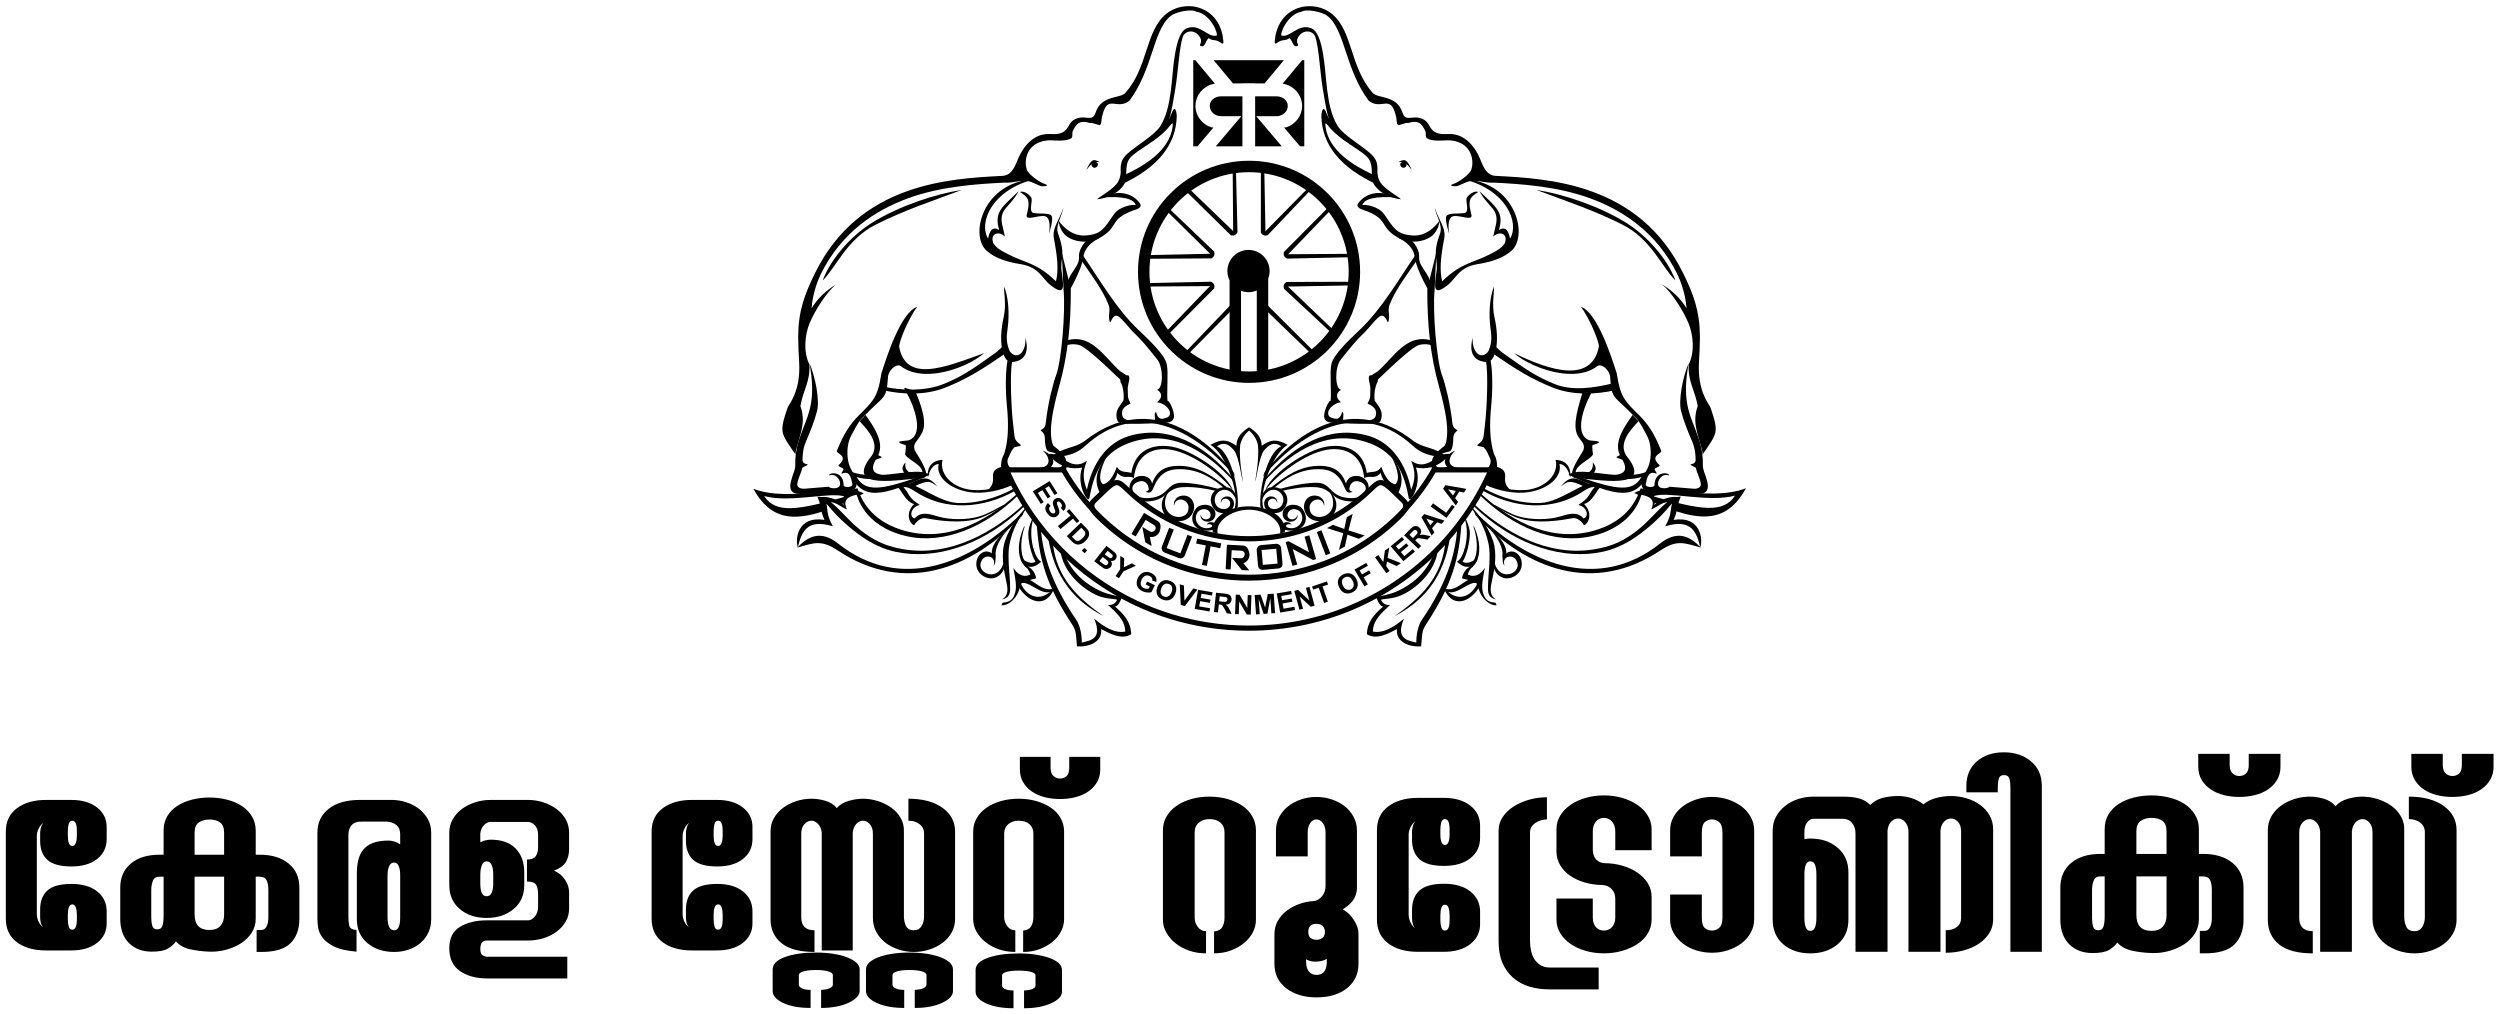 <?xml version="1.0" encoding="UTF-8"?>
<!DOCTYPE svg PUBLIC "-//W3C//DTD SVG 1.1//EN" "http://www.w3.org/Graphics/SVG/1.1/DTD/svg11.dtd">
<!-- Creator: CorelDRAW 2021 (64-Bit) -->
<svg xmlns="http://www.w3.org/2000/svg" xml:space="preserve" width="203.656mm" height="82.633mm" version="1.1" style="shape-rendering:geometricPrecision; text-rendering:geometricPrecision; image-rendering:optimizeQuality; fill-rule:evenodd; clip-rule:evenodd"
viewBox="0 0 20365.6 8263.3"
 xmlns:xlink="http://www.w3.org/1999/xlink"
 xmlns:xodm="http://www.corel.com/coreldraw/odm/2003">
 <defs>
  <style type="text/css">
   <![CDATA[
    .fil0 {fill:black}
    .fil1 {fill:black;fill-rule:nonzero}
   ]]>
  </style>
 </defs>
 <g id="Layer_x0020_1">
  <g id="_2677410753056">
   <g>
    <path class="fil0" d="M7036.66 4019.62c-147.12,-91.54 -592.48,79.16 -899.83,-37.8 130.87,235.47 304.06,279.7 601.86,171.69 3.98,-1.42 -11.66,-47.33 -7.63,-48.82 6.26,-2.31 35.23,38.17 41.75,35.99 16.6,-5.5 -18.94,-45.73 -0.44,-53.71 7.56,-3.19 68.57,26.64 76.36,23.09 11.4,-5.09 23.06,-10.52 34.9,-16.09 2.59,-3.91 -22.03,-23.3 81.47,-91.26 9.89,-6.46 14.55,45.65 25.53,40.15 15.08,-7.48 30.42,-15.26 46.03,-23.24zm-153.31 27.35c-101.85,-46.34 -445.3,53.13 -658.21,-6.08 94,145.5 276.38,115.59 658.21,6.08z"/>
    <path class="fil0" d="M11922.97 1459.53c456.18,22.3 544.63,530.2 354.74,602.74 -18.81,-38.63 -18.38,-72.82 -13.11,-106.89 7.63,-48.98 -46.36,-77.52 -100.63,-28.17 14.47,-76.8 42.2,-131.76 17.64,-192.32 -19.06,-47.12 -87.2,-94.47 -130.37,-178.73 141.09,135.92 201.12,170.44 159.8,317.54 62.56,-38.43 80.71,23.55 90.55,69.94 78.4,-130.57 -30.6,-396.84 -378.62,-484.11z"/>
    <path class="fil0" d="M12041.18 1564.02c-31.31,-14.83 -85.18,26.74 -94.1,50.44 -8.92,23.73 24.59,110.14 -14.19,120 -38.84,9.86 -126.47,-3.67 -147.84,22.56 -21.37,26.26 20.91,148.93 20.91,148.93 0,0 -21.31,-104.24 16.66,-136.94 38,-32.7 162.87,34.68 165.63,-11.08 -8.95,-38.48 -24.21,-89.45 -12.63,-128.16 8.47,-28.16 36.66,-46.36 65.56,-65.75z"/>
    <path class="fil0" d="M11726.57 1796.57c0,0 0.25,46.99 -35.49,97.39 -56.58,79.82 -203.27,92.62 -282.66,52.29 -137.34,-69.78 -115.97,-124.11 -182.44,-176.63 -35.31,-27.88 -83.65,-47.53 -121.19,-59.8 -62.64,-20.45 -60.21,-43.83 -4.29,-92.14 39.78,-34.37 134.99,-77.64 274.08,-9.48 -166.98,-10.52 -259.4,8.69 -276.76,63.09 18.96,-8.62 132.19,8.16 177.74,73.77 79.52,114.68 100.61,164.28 232.38,173.33 136.7,9.43 218.63,-121.82 218.63,-121.82z"/>
    <path class="fil1" d="M11186.06 1423.35c-165.23,-76.35 -356.89,-196.42 -386.4,-381.4 -9.71,-60.78 3.65,-36.27 36,1.3 45.93,53.38 103.9,92.55 135.84,113.91l-80.61 -90.44c-34.47,-49.18 -64.16,-88.32 -94.47,-166.19 -25.43,-42.03 -32.63,34.55 -32.27,46.92 3.27,118.46 42.96,220.94 113.74,309.69 77.79,97.7 193.23,178.74 339.22,246.19l-31.05 -79.98z"/>
    <path class="fil0" d="M11391.79 1321.3c0,0 15,-11.71 38.78,-16.68 23.75,-4.99 42.99,22.38 63.58,64.89 20.53,42.49 -32.98,-46.82 -61.83,-48.87 -28.8,-2.03 -40.53,0.66 -40.53,0.66z"/>
    <path class="fil0" d="M11459.67 1339.37c0.48,1.88 -5.27,30.5 -30.49,26.87 -16.53,-2.38 -30.55,-26.59 -17.37,-38.68l11.97 -10.93 20.63 1.83c0,0 14.73,19.14 15.26,20.91z"/>
    <path class="fil0" d="M8427.36 1459.53c-456.18,22.3 -544.63,530.2 -354.76,602.74 18.86,-38.63 18.4,-72.82 13.13,-106.89 -7.63,-48.98 46.36,-77.52 100.61,-28.17 -14.45,-76.8 -42.21,-131.76 -17.62,-192.32 19.06,-47.12 87.18,-94.47 130.37,-178.73 -141.09,135.92 -201.12,170.44 -159.8,317.54 -62.56,-38.43 -80.71,23.55 -90.57,69.94 -78.38,-130.57 30.62,-396.84 378.64,-484.11z"/>
    <path class="fil0" d="M8309.15 1564.02c31.31,-14.83 85.18,26.74 94.1,50.44 8.92,23.73 -24.59,110.14 14.17,120 38.86,9.86 126.49,-3.67 147.88,22.56 21.35,26.26 -20.93,148.93 -20.93,148.93 0,0 21.32,-104.24 -16.63,-136.94 -38.03,-32.7 -162.89,34.68 -165.66,-11.08 8.95,-38.48 24.29,-89.45 12.63,-128.16 -8.47,-28.16 -36.68,-46.36 -65.56,-65.75z"/>
    <path class="fil0" d="M8623.73 1796.57c0,0 -0.25,46.99 35.52,97.39 56.58,79.82 203.27,92.62 282.64,52.29 137.36,-69.78 115.92,-124.11 182.46,-176.63 35.31,-27.88 83.65,-47.53 121.19,-59.8 62.62,-20.45 60.21,-43.83 4.29,-92.14 -39.77,-34.37 -135.01,-77.64 -274.1,-9.48 167,-10.52 259.4,8.69 276.76,63.09 -18.94,-8.62 -132.17,8.16 -177.72,73.77 -79.55,114.68 -100.64,164.28 -232.38,173.33 -136.7,9.43 -218.66,-121.82 -218.66,-121.82z"/>
    <path class="fil1" d="M9164.27 1423.35c165.23,-76.35 356.89,-196.42 386.4,-381.4 9.71,-60.78 -3.65,-36.27 -36,1.3 -45.93,53.38 -103.9,92.55 -135.87,113.91l80.64 -90.44c34.5,-49.18 64.16,-88.32 94.47,-166.19 25.43,-42.03 32.63,34.55 32.25,46.92 -3.27,118.46 -42.97,220.94 -113.67,309.69 -77.84,97.7 -193.26,178.74 -339.24,246.19l31.02 -79.98z"/>
    <path class="fil0" d="M8958.54 1321.3c0,0 -15.03,-11.71 -38.81,-16.68 -23.72,-4.99 -42.94,22.38 -63.55,64.89 -20.53,42.49 32.98,-46.82 61.83,-48.87 28.8,-2.03 40.53,0.66 40.53,0.66z"/>
    <path class="fil0" d="M8890.66 1339.37c-0.51,1.88 5.27,30.5 30.49,26.87 16.53,-2.38 30.55,-26.59 17.37,-38.68l-11.97 -10.93 -20.63 1.83c0,0 -14.73,19.14 -15.26,20.91z"/>
    <path class="fil0" d="M9720.61 490.18l17.13 0 159.32 191.39c-89.45,13.38 -158.56,89.83 -158.56,181.37l0 0c0,80.96 54.15,150.17 128.65,174.22 1.17,0.41 17.39,0.76 18.56,1.14l-130.55 153.64 -34.55 0 0 -701.76zm166.01 0l572.35 0 -157.36 189.33 -76.91 0 0 -1.24 -2.51 0 -98.79 0 -2.46 0 0 1.24 -76.93 0 -157.39 -189.33zm721.23 0l17.13 0 0 701.76 -34.55 0 -130.55 -153.64c1.22,-0.38 17.39,-0.73 18.56,-1.14 74.5,-24.05 128.67,-93.26 128.67,-174.22l0 0c0,-91.54 -69.1,-167.99 -158.58,-181.37l159.32 -191.39zm-166.29 701.76l-216.86 0 0 -44.76 0 -43.25 0 -319.34 172.78 0c51.17,0 93.08,32.19 93.08,78.35l0 0c0,46.08 -41.91,83.8 -93.08,83.8l-163.73 0 44.41 52.42 163.4 192.78zm-320.62 0l-216.93 0 163.42 -192.78 44.44 -52.42 -163.73 0c-51.2,0 -93.11,-37.72 -93.11,-83.8l0 0c0,-46.16 41.91,-78.35 93.11,-78.35l172.8 0 0 319.34 0 43.25 0 44.76z"/>
    <path class="fil1" d="M10436.46 287.54c4.49,-67.5 82.39,-182.41 167.25,-191.53 32.65,-26.06 171.59,-1.24 213.65,37.26 70.57,54.53 112.75,185.66 148.84,295.97 39.57,121.05 91.49,268.3 183.81,391.72 105.15,80.99 176.99,-59.04 220.33,119.95 9.76,23.83 3.5,67.41 17.85,75.72 14.35,8.31 49.3,-18.58 87,-15.21 99.34,-32.93 118.25,36.76 134.47,62.89 10.93,17.64 -3.22,52.04 16.15,63.22 42.69,24.59 116.58,17.59 160,15.59 41.42,-1.98 140.61,7.68 186.34,92.75 24.39,45.38 28.54,99.95 13.66,145.33 -13.18,40.02 -106.26,107.1 -154.37,120.13 -35.06,14.7 25.96,19.77 41.75,13.86 19.9,-7.42 47.15,-20.12 69.94,-30.09 70.59,-30.74 150.47,8.72 229.51,2.79 215.72,10.95 512.45,29.38 780.19,127.28 264.77,96.83 540.38,274.58 709.13,614.15 21.3,42.82 68.14,155.16 77.04,281.93 -51.92,-84.13 -115.82,-140.94 -197.6,-194.09 80.61,71.46 168.57,208.7 213.72,316.12 37.06,87.91 54.09,231.92 1.6,335.12 -7.99,139.49 49.05,203.22 73.58,340.18 0,0.13 -26.36,59.72 -18.58,140.03 9.41,96.91 63.68,220.1 57.47,254.5 121.27,-177.37 135.01,-176.07 65.91,-380.49 -10.04,-29.63 -108.65,-131.51 -94.96,-370.09 3.7,-64.57 7.4,-129.2 7.76,-195.64l0 -0.18 0.02 -17.26 0 -0.18c-0.43,-101.3 -13.1,-186.57 -37.01,-269.28 -23.8,-82.46 -58.38,-161.53 -102.84,-250.91 -180.13,-362.51 -451.89,-553.8 -735.09,-657.32 -280.23,-102.46 -568.96,-117.87 -790.28,-129.2 -90.6,-4.57 -111.18,-116.86 -142.97,-175.93 -71.3,-132.55 -164.26,-168.44 -238.58,-164.99 -60.1,2.81 -114.6,2.28 -148.17,-51.92 -19.74,-35.59 -37.31,-71.02 -100.81,-81.57 -49.84,-8.29 -102.13,24.23 -122.38,-29.63 -14.91,-39.67 -32.35,-86.19 -94.53,-114.78 -29.18,-13.41 -55.69,-19.9 -80.53,-26.06 -30.19,-7.35 -57.27,-13.99 -73.77,-32.8 -91.05,-103.68 -131.92,-228.55 -168.95,-341.78 -40.36,-123.43 -76.68,-234.28 -167.66,-304.62 -33.64,-25.96 -73.56,-43.63 -115.61,-52.32 -48.6,-9.99 -100.18,-7.86 -148.3,7.63 -48.69,15.66 -93.84,44.79 -128.9,88.59 -27.68,34.6 -48.92,78.36 -60.25,131.64l-6.06 44.49c-4,28.95 1.45,33.64 24.11,16.91 38.07,-28.22 63.4,-8.9 94.47,-35.19 28.95,23.45 28.19,82.87 68.14,62.74 12.98,-6.57 -19.11,-27.25 0.36,-64.49 38.5,-73.59 123.8,-63.02 142.66,-7.68 28.95,85 37.9,282.62 60.71,421.71 13.97,84.84 26.52,161.67 39.93,212.85l0 0.18 0.07 0.25c54.22,206.47 203.76,236.08 314.3,335.95 62.79,56.66 36.28,130.09 51.01,200.84 11.2,54.15 97.08,135.77 229.53,150.57 10.06,-3.92 -108.16,-67.78 -153.31,-121.01 -32.95,-38.79 -37.44,-87.48 -36.71,-103.88l0 -0.18c2.87,-60.38 -3.04,-99.67 -56.09,-147.61 -73.08,-65.95 -221.93,-149.93 -268.17,-225.63 -98.63,-161.29 -85.75,-405.91 -118.89,-589.94 -18.4,-102.26 -43.67,-182.08 -92.92,-203.55 -107.97,-47.1 -180.97,86.06 -247.97,56.19z"/>
    <path class="fil1" d="M13756.03 2960.08c-47.58,108.32 -84.31,300.08 -61.62,388.4 22.31,86.82 56.38,168.29 93.69,256.63l-0.03 0.03 0.16 0.38 0.17 0.17c16.61,39.57 22.82,84.37 24.31,127.99 0.59,17.11 4.29,42.74 -41.95,49.13 -0.33,10.01 42.71,21.19 44.69,30.97 7,34.94 25.5,67.96 33.11,96.99l4.99 18.71c13.89,50.37 -40.94,52.42 -54.27,51.96l-200.87 -16.65c-3.72,14.88 -109.81,31.1 -89.5,-40.89 8.87,-31.48 41.42,-68.21 87.65,-50.6 5.22,-24.1 -116.7,-42.71 -118.76,78.31 -0.38,22.79 -71.23,20.15 -71.2,-3.73 13.08,-87.12 36.73,-110.24 88.21,-89.08 4.13,-7.55 -18.6,-29.98 -15.56,-37.16 6.06,-14.32 37.46,-14.83 41.52,-31.05 -92.47,-80.2 22.31,-93.54 12.04,-118.73 -51.59,-125.91 -96.58,-207.26 -182.99,-292.63 -39.78,-39.17 -89.76,-85.56 -121.81,-139.35 -23.52,-39.46 -41.16,-89.27 -57.66,-198.25 -40.39,-125.53 -157.6,-499.02 -293.14,-542.44 16.45,19.21 37.06,51.99 57.77,90.49 9.91,18.41 19.85,38.2 29.38,58.46 41.19,87.66 74.25,184.13 62.64,219.42 -8.6,26.31 -23.27,63.22 -19.85,87.76 1.27,9.48 -21.55,39.62 -13.61,33.53 57.89,-44.31 123.8,38.71 123.14,83.73 12.95,191.36 27.33,139.85 211.39,334.2 40.63,42.89 60.1,92.42 87.22,140.05 27.84,48.75 37.14,120.18 29.33,184.67 -1.65,13.69 -4.06,26.8 -7.12,38.99 -2.99,11.91 -6.72,23.29 -11.16,33.81 -2.43,5.76 -4.84,10.78 -7.09,14.93l-7.48 13.77 -0.08 -0.05c-22.53,41.24 -38.76,71.03 -39.8,99.26 -1.97,53.92 31.29,77.01 126.8,80.41l309.1 11.08c78,2.76 103.05,-13.11 104.87,-62.77 0.64,-16.8 -3.87,-33.13 -9.93,-54.98 -2.79,-10.21 -3.91,-13.74 -4.95,-17.77 -6.74,-25.57 -27.2,-62.15 -26,-101.85 3.42,-110.93 -27.33,-202.33 -63.2,-294.17 -52.37,-134.23 -104.84,-249.01 -52.55,-532.08z"/>
    <path class="fil1" d="M12897.31 3178.34c-33.99,116.6 -91.41,281.17 -46.74,366.69 24.03,48.7 66.11,64.34 48.44,121.43l-0.08 -0.05c-17.87,36.9 -130.04,191.51 -80.88,222.15l-0.03 0.08c7.58,4.71 16.15,7.2 25.78,7.38 150.9,2.78 647.51,112.17 403.45,-185.46 -63.93,-102.25 33.57,-207.07 100.16,-279.16l-47.63 -51.56c-60.28,86.74 -155.19,214.75 -105.28,324.84 4.19,9.28 -31.48,11.79 -25.24,21.83 2.78,4.33 46.36,16.2 49.02,21.09 91.08,166.79 -147.35,114.88 -243.88,114.35 33.46,-31.64 30.14,-63.25 -0.41,-94.88 16.07,77.31 -60.76,108.24 -134.42,97.44 -28.29,-68.37 115.87,-117.01 137.19,-162.41 0,-0.03 -10.07,-74.1 -3.6,-76 127.65,-37.41 -11.06,-32.55 -28.83,-40.15 -142.74,-60.76 -12.54,-339.75 40.71,-421.5l-8.21 -5.25c-25.12,8.34 -52.52,22.31 -79.52,19.14z"/>
    <path class="fil1" d="M13128.65 3125.54c-127.53,29.17 -313.22,64.96 -465.28,2.58 -153.59,-63.02 -229.79,-115.97 -429.67,-259.09 -4.79,-3.42 -59.8,-54.91 -64.74,-58.48l-27.98 54.75c225.63,157.75 338.51,222.54 502.46,289.79 169.08,69.38 364.87,57.44 511.19,24.01l-25.98 -53.56z"/>
    <path class="fil0" d="M13031.69 2778.31c-36.38,370.5 -415.73,235.99 -697.96,98.65 154.7,136.33 595.5,286.62 747.01,27.66 0,0 -52.3,-129.48 -49.05,-126.31z"/>
    <path class="fil1" d="M13217.9 1830.61c-227.76,-115.21 -447.89,-188.27 -702.06,-283.25 200.35,29.41 504.46,125.96 733.87,269.16 162.11,101.24 332.68,288.62 398.72,468.24 -110.04,-107.53 -195.49,-335.21 -430.53,-454.15z"/>
    <path class="fil1" d="M11701.32 2044.68c-0.58,28.72 -74.07,290.17 -74.09,318.41 -0.58,273.54 22.89,527.16 94.88,784.09 6.56,23.68 31.91,114.45 48.8,202.69 23.87,124.69 25.17,220.77 -0.36,279.53 -61.93,48.46 -100.43,83.62 -105.22,126.06 -5.02,44.66 -9.61,65.7 13.86,77.08l2.94 -5.12 464.95 0c-3.87,8.9 -7.88,17.75 -11.88,26.54 31.02,-2.23 52.21,-8.49 56.25,-22.91 0.12,-0.38 17.18,-68.37 -21.12,-133.01 -34.78,-106.08 -37.77,-238.3 -22.69,-391.49 11.69,-119.14 13.44,-273.94 -4.99,-369.26 32.8,-21.31 79.75,-138.2 31.23,-354.93 -23.25,-103.76 0.76,-206.57 -3.73,-246.55 -33.43,78.28 -45.8,218.64 -27.3,346.17 9.68,66.41 10.12,111.89 -17.41,177.9 -52.15,76.17 -136,20.73 -128.73,-109.08 -47.8,180.38 72.48,195.26 109.23,198.53 18.28,94.4 6.42,387.72 -9.3,510.41 -2.79,33.2 -8.09,62.94 -10.57,92.54 -4.08,49.13 -52.37,66.95 -51.84,74.43 0.91,13.38 52.98,7.96 56.55,22.36 23.1,22.48 28.52,46.82 42.54,74.07 20.96,35.38 4.44,69.96 -10.37,85.24 -25.14,25.96 -181.8,10.8 -217.62,5.05 -147.99,-3.37 -93.89,-108.24 -49.91,-142.11 -36.02,9.69 -123.75,67.28 -66.26,133.62 -66.97,16.65 -84.57,5.12 -93.08,-17.57 23.72,-126.85 101.7,-91.28 122.79,-117.72 13.46,-16.91 19.44,-53.59 19.9,-101.4 0.43,-50.67 44.69,-60.12 32.06,-65.62 -35.31,-15.47 -37.84,-42.87 -39.34,-56.58 -8.14,-73.97 -22.43,-155.29 -38.83,-227.36 -7.41,-32.57 -15.19,-63.4 -22.77,-90.72 -7.83,-27.96 -15.54,-52.14 -22.63,-70.9l-0.18 -0.53 -0.1 -0.13c-45.12,-120.1 -77.17,-527.18 -60.66,-693.78l15 -317.95zm45.66 1011.73l0 0 0 0z"/>
    <path class="fil1" d="M11529.81 2078.6c-140.68,204.77 -273.34,436.96 -448.42,603.71 -86.67,82.59 -217.62,204.34 -235.21,282.34l-0.05 0.33 -0.18 0.17c-8.34,37.44 -7.12,93.29 -5.83,149.99 1.47,67.08 3.04,131.77 -1.12,151.99l-8.49 0.76 -0.15 0.33c-6.19,8.45 -11.51,17.24 -16.2,26.14 -4.56,8.72 -8.49,17.54 -11.79,26.18 -53.43,139.45 39.93,122.03 122.69,126.09 46.49,2.31 103.81,5.86 149.89,5.86 90.98,0 167.96,4.86 174.12,-31.64l0.03 -0.41 4 -9.75c14.93,-73.42 -29.55,-106.44 -53.89,-146.37 -9.73,-45.63 5.71,-130.9 22.26,-149.74l0.12 -0.17 0.13 -0.05 -0.02 0c2.51,-2.87 -0.56,-19.29 6.03,-25.5 66.9,-63.17 149.63,-142.92 222.82,-204.04 33.15,-27.58 84.64,-70.16 115.51,-76.1 30.47,-5.88 64.64,-8.82 107.18,7.61l27.27 -30.09c-58.43,-22.56 -107.83,-28.67 -154.83,-19.62 -46.69,9 -88.57,32.52 -132.73,69.38 -62.86,52.45 -127.81,134.6 -182.71,183.63 -10.27,9.15 -41.52,25.57 -50.09,33.74 -8.39,7.83 -18.96,0.93 -23.45,6l-0.15 0.16 -0.08 0.12 0 0c-18.2,20.94 10.45,72.88 7,115.65 -4.08,50.82 7.88,52.49 -22.97,112.16 40.08,19.47 79.27,40.51 67.79,96.96 -14.53,71.87 -192.68,35.97 -233.97,35.97 -62.79,23.27 -10.27,-45.45 -41.27,-65.67 -20.48,88.13 -74.25,48.01 -90.47,46.74 -56.07,-27.58 -3.42,-111.61 81.11,-124.77 -53.36,-44.26 -30.9,-85.12 2.03,-101.12 -53,-8.01 -52.98,-183.55 -4.1,-245.02 85.75,-107.88 127.68,-159.49 202.15,-230.42 24.59,-23.4 98.15,-121.52 127.05,-127.56 48.27,-10.03 51.41,93.44 62.94,33.08 9.36,-48.82 -11.94,-75.99 6.54,-124.13 47.23,-122.97 154.48,-262.13 218.69,-356.05l-9.18 -46.87z"/>
    <path class="fil0" d="M11381.45 1933.83c0,0 129.91,48.21 143.62,160.31 13.74,112.12 128.14,298.63 128.14,298.63 34.98,-151.81 -100.23,-200.08 -92.65,-302.46 3.52,-47.93 -32.5,-103.25 -57.19,-125.68l-121.92 -30.8z"/>
    <path class="fil0" d="M11687.76 1690.68c11.79,72.4 67.68,145.81 43.04,212.43 -67.27,181.5 -13.53,207.35 -28.72,308.29 -20.86,138.81 -25.22,202.03 93.16,109.51 64.06,-50.09 89.2,-145.02 239.98,-168.77 284.74,-44.82 307,-157.85 306.32,-158.46l-49.99 -42.64c-0.61,24.62 -12.32,-15.66 -18.99,2.23 -25.27,67.56 -87.96,93.31 -142.81,121.78 -123.76,64.36 -228.45,65.98 -381.58,216.99 -22.77,-91.74 -11.89,-198.81 16.65,-348.25 16.58,-87.17 -44.66,-148.92 -77.06,-253.11z"/>
    <path class="fil0" d="M11502.64 3583.49c-427.44,-327.97 -862.83,-152.09 -1197.28,257.82 -13.56,16.66 -6.19,27.46 -19.55,44.92 346.17,-406.95 815.3,-626.67 1220.12,-257.47 114.2,104.09 204.27,78.38 307.13,109.97 -145.1,-113.85 -205.12,-74.5 -310.42,-155.24z"/>
    <path class="fil0" d="M11816.08 3700.68c-99.85,-32.6 -181.22,151.79 -320.21,53.28 36.55,87.83 33.94,152.65 -0.08,235.52 -1.44,3.45 -48.72,-358.06 -357.04,-441.61 -309.84,-83.93 -595.64,68.4 -836.16,353.19 -11.66,13.82 -5.29,22.23 -16.78,36.73 255.88,-291.06 557.48,-447.84 877,-325.12 209.53,80.45 279.78,253.26 313.21,445.68 8.52,49.05 110.57,-112.75 58.56,-249.36 178.81,34.86 265.6,-103.07 281.5,-108.31z"/>
    <path class="fil0" d="M10307.49 3994.14c97.39,-130.55 324.34,-298.28 498.48,-329.58 151.79,-27.31 288.91,37.18 307.36,230.09 50.93,-27.71 78.35,16.2 133.97,-41.57 10.9,47.8 36.7,79.84 70.95,116.7 4.77,4.03 9.78,8.42 15.08,13.16l48.9 47.12c50.88,-88.52 55.24,-183.42 -45.55,-308.75 53.71,107.51 69.35,192.27 28.24,224.19 -51,-10.78 -87.05,-70.8 -112.88,-143.25 -32.14,55.44 -76.02,34.65 -117.57,50.83 -28.67,-187.84 -178.99,-241.66 -331.44,-214.15 -163.47,29.5 -425.83,205.22 -490.85,341.32 0,0 2.35,16.17 -4.69,13.89z"/>
    <path class="fil1" d="M10393.24 3990.49c3.91,2.26 184.29,-57.54 332,-57.74 114.42,-0.16 104.69,95.03 226.19,119.44 39.01,7.86 88.84,10.19 125.27,-7.88 58.78,-29.1 72.4,-96.43 -1.7,-120.82 -49.71,-16.35 -82.69,17.29 -83.52,69.79 -48.67,-6.39 -39.24,-134.88 82.43,-114.02 65.81,18 87.05,76.22 70.88,126.11 -28.42,26.57 -57.9,52.04 -88.42,76.28 -33.18,6.97 -71.89,3.8 -104.06,-2.84 -108.95,-22.46 -115.01,-100.76 -228.42,-109.59 -101.21,-7.85 -216.63,14.93 -279.54,29.79 -21.83,5.12 23.67,23.35 -25.4,-1.32l-25.71 -7.2z"/>
    <path class="fil0" d="M10358.95 3967.53c107.91,-85.13 224.71,-168.7 375.29,-172.5 74.78,-1.91 183.19,7.4 229.05,140.1 4.74,13.74 12.45,31.64 24.13,48.77 8.92,12.98 23.32,23.63 32.85,20.86 -40.94,22.01 -55.64,-5.07 -64.84,-27.91 -47.83,-117.92 -111.86,-156.42 -222.71,-154.98 -149.69,1.85 -271.14,77.64 -372.2,169.91l-1.57 -24.25z"/>
    <path class="fil0" d="M10814.19 3987.35c55,55.99 55.41,131.46 28.39,173.26 -47.15,72.72 -169.43,67.22 -173.77,-16.33 -12.27,-72.27 103.42,-114.93 118.1,-22.46 7.4,-41.57 -20.25,-74.5 -55.97,-82.28 -82.23,-17.87 -128.52,62.23 -99.37,131.99 39.75,95.14 161.37,87.15 212.96,39.09 57.44,-53.43 63.07,-153.61 -30.34,-223.27z"/>
    <path class="fil0" d="M10292.68 4142.38c-11.71,2.28 -24.84,-9.12 -25.27,-13.74 -12.12,-122.71 50.22,-441.42 170.45,-493.24 -65.02,-42.15 -103.53,-8.61 -138.76,31.51 -42.54,48.5 -65.18,247.31 -73.64,253.95 0,-14.37 32.62,-171.77 22.94,-286.34 -3.91,-46.01 -37.24,-98.76 -73.21,-126.55l0 -27.55c63.93,40 102.97,85.68 102.97,151.05 63.17,-43.39 111.69,-64.43 212.04,-7.27 -126.89,69.1 -238.86,396.48 -197.52,518.18z"/>
    <path class="fil0" d="M13526.62 4483.66c-535.75,357.04 -1081.43,165.55 -1500.63,-280.74 -17.06,-18.13 -7.78,-29.89 -24.48,-48.93 433.87,443.13 1014.87,675.37 1522.25,273.47 143.09,-113.36 247.15,-56.05 332.25,33.96 -136.2,-40.1 -197.44,-65.7 -329.39,22.24z"/>
    <path class="fil0" d="M13850.99 4458.79c-28.64,-116.02 -67.33,-238.74 -285.38,-171.41 45.76,-87.73 38.68,-95.95 54.88,-189.46 0.31,-2.03 -61.06,87.25 -185.65,192.25 -90.98,76.63 -214.48,168.9 -377.37,204.31 -326.9,71.03 -689.04,-54.45 -981.87,-307.38 -27.81,-24.01 -54.17,-48.67 -79.98,-73.64 2.54,-4.03 5.15,-8.09 7.71,-12.17 27.05,25.88 54.91,51.38 85.02,75.77 302.19,245.35 653.98,381.58 1018.93,269.79 110.72,-33.92 215.29,-106.21 297.37,-184.36 112.49,-107.1 193.46,-220.31 287.02,-216.31 -42.99,101.83 -19.97,107.96 -57.9,188.8 224.17,-34.88 239.43,163.25 217.22,223.81z"/>
    <path class="fil0" d="M13595.7 4102.76c-24.16,-37.49 -102.87,33.11 -144.79,47.2 42.05,-87.78 -25.5,-107.35 -78.81,-119.77 -4.57,-1.04 -46.7,252.55 -401.66,336.4 -308.04,72.81 -650.17,-73.33 -922.8,-340.05 2.41,-4.26 4.77,-8.6 7.17,-12.9 283.58,259.97 618.21,413.82 963.67,298.68 241.35,-80.4 314.33,-241.14 346.65,-334.25 49.3,4.82 145.35,54.65 110.52,135.54 79.49,-66.89 168.62,-71.61 196.4,-61.88l-76.35 51.03z"/>
    <path class="fil0" d="M12099.58 3930.09c100.23,45.45 254.02,76.75 362.67,56.98 144.16,-26.26 236.86,-133.13 209.99,-240.66 37.29,0.45 133,16.96 119.19,147.32 -8.06,-52.21 -39.93,-114.14 -88.04,-113.25 24.95,93.74 -76.6,200.33 -248.87,228.39 -108.19,17.62 -256.97,-10.57 -356.97,-61.5 -2.53,-1.06 -4.31,-2.2 -5.55,-3.42 2.36,-4.64 4.77,-9.28 7.12,-13.99 0.16,0.02 0.33,0.07 0.46,0.13z"/>
    <path class="fil0" d="M12175.45 4123.62c52.37,31.92 131.05,76.28 193.01,97.14 156.1,52.42 360.46,15.79 443.7,0.15 33.14,-6.21 75.09,26.8 90.55,57.57 32.17,-5.93 82.92,-94.45 -2.56,-176.99 -25.78,6.77 -37.82,7.18 -39.62,11.94 18.48,6.87 33.36,12.86 45.55,26.09 28.93,31.35 27.68,74.32 -6.23,83.8 -55.52,-62.97 -127.18,-33.79 -197.55,-14.07 -91.36,25.68 -225.38,27.94 -331.87,-2.94 -66.28,-19.21 -137.21,-63.32 -196.88,-93.61 -10.7,6.82 -1.6,8.77 1.9,10.92z"/>
    <path class="fil0" d="M12898.4 4107.83c81.35,-19.92 107.18,-123.57 151.44,-150.01 -100.97,-97.67 -309.08,132.06 -503.89,139.87 -138.41,5.58 -305.28,-32.9 -468.93,-124.79 -3.14,5.91 -6.31,11.79 -9.48,17.64 264.49,154.66 582.39,177.37 829.44,11.97 29.96,-20.05 60.18,-37.32 93.89,-34.88 -51.73,56.09 -36.47,86.77 -133.91,144.87l41.44 -4.67z"/>
    <path class="fil0" d="M12713.81 3962.89c55.87,-38.96 69.41,-60.26 195.31,3.32l35.92 -24.13c-118.05,-58.05 -154.68,-68.19 -231.23,20.81z"/>
    <path class="fil0" d="M13313.26 4015.71c148.8,-92.6 599.38,80.08 910.31,-38.25 -132.4,238.21 -307.61,282.97 -608.88,173.69 -4.01,-1.42 11.81,-47.88 7.73,-49.38 -6.34,-2.33 -35.64,38.64 -42.23,36.43 -16.81,-5.58 19.16,-46.29 0.43,-54.35 -7.63,-3.24 -69.36,26.95 -77.27,23.37 -11.5,-5.17 -23.32,-10.64 -35.31,-16.3 -2.61,-3.92 22.31,-23.54 -82.41,-92.32 -9.98,-6.54 -14.7,46.19 -25.8,40.61 -15.26,-7.55 -30.8,-15.41 -46.57,-23.5zm155.06 27.68c103.07,-46.89 450.5,53.74 665.89,-6.18 -95.08,147.23 -279.57,116.96 -665.89,6.18z"/>
    <path class="fil0" d="M12777.18 3867.42c107.66,-79.34 433.62,68.62 658.59,-32.72 -99.31,248.95 -255.13,219.98 -658.59,32.72zm108.34 24.84c74.58,-40.15 329.77,44.92 485.64,-6.38 -68.8,126.08 -206.11,101.24 -485.64,6.38z"/>
    <path class="fil0" d="M11906.17 4244.23c-16.12,311.09 -81.75,526.3 -290.32,844.02 -35.59,54.22 -30.04,85.18 -38.76,176.89 -101.35,7.96 -209.13,-38.51 -196.61,-140.82 -68.52,34.81 -165.55,91.89 -245.55,42.21 3.82,-101.75 58.98,-162.26 132.42,-224.92 -21.47,-4.13 -39.06,-28.34 -56.48,-78.08 29.89,-8.64 102.79,-15.76 176.05,-49.38 110.34,-50.62 235.82,-144.1 297.83,-315.03 9.78,-9.66 19.51,-19.42 29.17,-29.28 -14.88,184.54 -177.64,326.04 -301.88,380.72 -66.01,29.1 -144.41,27.12 -161.78,35 13.36,33.11 41.04,44.34 73.06,43.22 -68.64,63.76 -138.3,123.71 -139.24,216.13 83.93,16.45 174.04,-37.44 253.41,-105.78 -74.4,172.57 38.71,178.33 100.46,195.69 -1.67,-65.81 15.82,-142.71 44.26,-184.31 202.54,-296.56 273.56,-526.3 290.78,-762.5 11.3,-14.42 22.28,-29.05 33.18,-43.78z"/>
    <path class="fil0" d="M11359.11 5020.27c219.27,-114.91 406.22,-298.33 455.4,-660.62 -12.96,15.23 -26.09,30.34 -39.52,45.22 -23.04,303.4 -213.8,473.24 -415.88,615.4z"/>
    <path class="fil0" d="M12174.59 4516.76c-14.32,71.61 20.68,131.99 60.2,152.04 68.77,34.96 156.3,-29.35 120.38,-98.07 -24.79,-63.65 -130.04,-41.07 -97.56,39.92 -24.9,-29.55 -19.98,-69.35 2.71,-93.03 52.24,-54.52 123.88,-13.28 135.03,56.61 15.29,95.31 -78.05,148.47 -138.58,135.41 -67.35,-14.5 -118.43,-91.61 -82.18,-192.88z"/>
    <path class="fil0" d="M11986.6 4127.6c50.52,53.44 131.81,152.28 174.5,272.51 18.86,53.08 22.33,110.54 18.63,171.3 -4.08,66.75 -19.06,124.95 -31.68,189.56 -8.95,45.63 -8.6,96.35 39.57,122.21 -53.89,-9.81 -65.48,-44.99 -66.19,-81.6 -1.24,-67.38 8.11,-137.34 11.26,-204.74 2.76,-61.02 3.29,-118.74 -5.61,-161.85 -28.03,-135.75 -80.38,-217.25 -144.84,-300.49 1.47,-2.31 2.94,-4.61 4.36,-6.9z"/>
    <path class="fil0" d="M11931.57 4209.15c18.43,34.5 37.74,79.75 41.65,123.5 5.47,61.85 -24.44,193.46 -57.7,241.17 -13.99,20.1 -1.82,-36.6 -2.1,-38.73 3.24,-9.63 6.21,-19.09 9.02,-28.42 35.59,-119.21 34.55,-214.83 5.45,-292.37l3.68 -5.15z"/>
    <path class="fil0" d="M11868.32 4576.51c40.84,33.43 66.62,47.76 108.93,38.48 -27.33,13.1 -55.39,39.04 -68.45,96.02 26.32,6.19 96.99,33.36 127.79,7.2 -4.21,57.49 16.83,117.85 49.53,156.22 32.68,38.36 74.55,61.04 106.95,55.62 -4.84,-2.1 -7.43,-20.33 -12.96,-20.71 -64.74,-4.71 -84.43,-31.31 -99.62,-82.08 -14.14,-47.2 -2.18,-117.72 15.74,-201.45 -53.3,80 -108.16,71.06 -139.57,53.84 18.41,-62.28 50.14,-57.18 80.26,-122.41 -41.68,5.17 -81.88,48.6 -125.02,15.44 14.98,-26.39 32.9,-83.75 22.33,-110.17 -21.98,75.59 -45.43,101.32 -65.91,114z"/>
    <path class="fil0" d="M12008.05 4289.86c32.8,74.58 62.89,182.21 25.12,274 -8.27,20.1 -46.85,66.82 -47.18,64.66 3.25,-9.58 9.53,-48.56 16,-57.92 42.91,-62.38 33.58,-188.57 0.1,-282.82l5.96 2.08z"/>
    <path class="fil0" d="M12148.35 4318.81c49.41,44.46 119.9,102.49 122.94,182.61 0.71,17.57 -23.95,76.48 -24.89,74.96 -0.86,-8.19 -9.35,-39.01 -7.76,-48.06 10.68,-60.13 -38.83,-150.34 -95.38,-209.05l5.09 -0.46z"/>
    <path class="fil0" d="M12074.36 4739.68c-106.04,-107.35 -187.18,105.98 -313.77,52.29 81.17,188.4 245.07,99.6 313.77,-52.29zm-41.24 15.49c-48.5,-36.76 -161.98,94.83 -237.22,66.29 108.06,91.18 204.82,10.31 237.22,-66.29z"/>
    <path class="fil0" d="M12178.57 3798.42c-2.94,8.7 91.41,2.92 82.56,89.89 -8.87,86.92 61.9,112.98 61.9,112.98l-138.56 -31.86 -88.51 -33.29c11.83,-23.34 23.22,-46.99 34.17,-70.87 24.76,-35.59 49.96,-71.31 48.44,-66.85z"/>
    <path class="fil0" d="M10273.77 4049.2c2.18,2.26 7.68,18.23 9.33,14.8 70.75,-148.59 210.75,-43.85 161.78,46.95 -26.54,49.28 -108.95,48.82 -115.77,-3.78 -7.93,-46.79 65.65,-68.14 75.18,-8.26 4.8,-26.92 -13.13,-48.24 -36.24,-53.28 -53.31,-11.56 -83.28,40.35 -64.42,85.57 25.73,61.6 116.53,60.84 150.83,21.07 69.56,-80.48 21.01,-180.26 -80.13,-184.01 -83.93,-3.17 -95.56,84.64 -100.56,80.94z"/>
    <path class="fil0" d="M10521.71 4274.4c-36.45,-17.01 -71.05,16.96 -21.06,26.69 79.08,15.39 133.1,-63.09 96.8,-123.27 -24.46,-40.56 -96.22,-44.49 -108.85,12.73 -7.98,46.82 71.49,60.15 81.05,0.25 4.79,26.92 -10.83,51.69 -46.72,57.87 -53.82,9.18 -87.94,-42.66 -69.08,-87.83 25.73,-61.63 116.58,-60.84 150.83,-21.12 69.48,80.46 25.02,185.12 -83.38,183.05 -169.83,-3.38 -41.11,-114.61 0.41,-48.37z"/>
    <path class="fil0" d="M10172.83 4124.82c162.97,0 295.19,85.37 295.19,190.62 0,7.35 -0.66,14.55 -1.87,21.62 -12.7,2.71 -25.48,5.2 -38.31,7.58 1.3,-6.31 1.96,-12.72 1.96,-19.21 0,-88.93 -122.79,-173.16 -255.6,-173.16 -132.8,0 -257.04,82.89 -257.04,171.81 0,7.08 0.81,14.07 2.29,20.94 -13.36,-2.43 -26.7,-5.07 -39.93,-7.88 -1.27,-7.1 -1.93,-14.35 -1.93,-21.7 0,-105.25 132.22,-190.62 295.24,-190.62z"/>
    <path class="fil1" d="M9913.87 287.54c-4.56,-67.5 -82.39,-182.41 -167.25,-191.53 -32.65,-26.06 -171.62,-1.24 -213.64,37.26 -70.58,54.53 -112.76,185.66 -148.85,295.97 -39.57,121.05 -91.51,268.3 -183.81,391.72 -105.15,80.99 -176.99,-59.04 -220.33,119.95 -9.79,23.83 -3.55,67.41 -17.85,75.72 -14.35,8.31 -49.3,-18.58 -87.02,-15.21 -99.32,-32.93 -118.25,36.76 -134.45,62.89 -10.93,17.64 3.22,52.04 -16.15,63.22 -42.69,24.59 -116.58,17.59 -160,15.59 -41.42,-1.98 -140.61,7.68 -186.34,92.75 -24.39,45.38 -28.54,99.95 -13.64,145.33 13.13,40.02 106.19,107.1 154.35,120.13 35.08,14.7 -25.96,19.77 -41.75,13.86 -19.92,-7.42 -47.15,-20.12 -69.94,-30.09 -70.59,-30.74 -150.47,8.72 -229.51,2.79 -215.72,10.95 -512.45,29.38 -780.19,127.28 -264.79,96.83 -540.38,274.58 -709.13,614.15 -21.3,42.82 -68.17,155.16 -77.06,281.93 51.94,-84.13 115.84,-140.94 197.62,-194.09 -80.64,71.46 -168.57,208.7 -213.74,316.12 -37.04,87.91 -54.1,231.92 -1.58,335.12 7.96,139.49 -49.07,203.22 -73.58,340.18 0,0.13 26.36,59.72 18.58,140.03 -9.41,96.91 -63.68,220.1 -57.47,254.5 -121.29,-177.37 -135.03,-176.07 -65.91,-380.49 10.04,-29.63 108.62,-131.51 94.96,-370.09 -3.7,-64.57 -7.4,-129.2 -7.78,-195.64l0 -0.18 0 -17.26 0 -0.18c0.4,-101.3 13.1,-186.57 37.01,-269.28 23.8,-82.46 58.38,-161.53 102.79,-250.91 180.18,-362.51 451.94,-553.8 735.14,-657.32 280.23,-102.46 568.93,-117.87 790.28,-129.2 90.6,-4.57 111.16,-116.86 142.94,-175.93 71.28,-132.55 164.29,-168.44 238.61,-164.99 60.11,2.81 114.61,2.28 148.17,-51.92 19.74,-35.59 37.31,-71.02 100.81,-81.57 49.81,-8.29 102.13,24.23 122.36,-29.63 14.9,-39.67 32.37,-86.19 94.53,-114.78 29.2,-13.41 55.71,-19.9 80.55,-26.06 30.2,-7.35 57.27,-13.99 73.77,-32.8 91.05,-103.68 131.92,-228.55 168.95,-341.78 40.36,-123.43 76.61,-234.28 167.66,-304.62 33.64,-25.96 73.56,-43.63 115.59,-52.32 48.62,-9.99 100.2,-7.86 148.34,7.63 48.67,15.66 93.82,44.79 128.85,88.59 27.71,34.6 48.95,78.36 60.28,131.64l6.06 44.49c4,28.95 -1.45,33.64 -24.11,16.91 -38.07,-28.22 -63.45,-8.9 -94.47,-35.19 -28.98,23.45 -28.19,82.87 -68.12,62.74 -12.98,-6.57 19.07,-27.25 -0.38,-64.49 -38.5,-73.59 -123.8,-63.02 -142.66,-7.68 -28.95,85 -37.92,282.62 -60.74,421.71 -13.94,84.84 -26.51,161.67 -39.9,212.85l0 0.18 -0.07 0.25c-54.22,206.47 -203.76,236.08 -314.33,335.95 -62.76,56.66 -36.25,130.09 -50.98,200.84 -11.2,54.15 -97.16,135.77 -229.53,150.57 -10.06,-3.92 108.16,-67.78 153.31,-121.01 32.98,-38.79 37.44,-87.48 36.68,-103.88l0 -0.18c-2.84,-60.38 3.04,-99.67 56.12,-147.61 73.08,-65.95 221.91,-149.93 268.17,-225.63 98.63,-161.29 85.75,-405.91 118.89,-589.94 18.4,-102.26 43.67,-182.08 92.93,-203.55 107.96,-47.1 180.94,86.06 247.96,56.19z"/>
    <path class="fil1" d="M6594.3 2960.08c47.58,108.32 84.28,300.08 61.62,388.4 -22.33,86.82 -56.43,168.29 -93.69,256.63l0.05 0.03 -0.18 0.38 -0.17 0.17c-16.63,39.57 -22.87,84.37 -24.31,127.99 -0.61,17.11 -4.29,42.74 41.95,49.13 0.33,10.01 -42.71,21.19 -44.69,30.97 -7.05,34.94 -25.5,67.96 -33.11,96.99l-4.99 18.71c-13.94,50.37 40.91,52.42 54.25,51.96l200.86 -16.65c3.73,14.88 109.81,31.1 89.51,-40.89 -8.9,-31.48 -41.4,-68.21 -87.63,-50.6 -5.22,-24.1 116.68,-42.71 118.76,78.31 0.38,22.79 71.23,20.15 71.2,-3.73 -13.08,-87.12 -36.73,-110.24 -88.24,-89.08 -4.1,-7.55 18.63,-29.98 15.59,-37.16 -6.03,-14.32 -37.46,-14.83 -41.52,-31.05 92.47,-80.2 -22.31,-93.54 -12.04,-118.73 51.56,-125.91 96.55,-207.26 182.97,-292.63 39.75,-39.17 89.73,-85.56 121.83,-139.35 23.49,-39.46 41.14,-89.27 57.67,-198.25 40.38,-125.53 157.59,-499.02 293.13,-542.44 -16.45,19.21 -37.06,51.99 -57.77,90.49 -9.91,18.41 -19.87,38.2 -29.38,58.46 -41.17,87.66 -74.25,184.13 -62.64,219.42 8.6,26.31 23.27,63.22 19.85,87.76 -1.27,9.48 21.52,39.62 13.64,33.53 -57.92,-44.31 -123.83,38.71 -123.17,83.73 -12.95,191.36 -27.35,139.85 -211.44,334.2 -40.58,42.89 -60.05,92.42 -87.17,140.05 -27.83,48.75 -37.09,120.18 -29.33,184.67 1.65,13.69 4.06,26.8 7.1,38.99 3.01,11.91 6.74,23.29 11.18,33.81 2.43,5.76 4.84,10.78 7.04,14.93l7.53 13.77 0.03 -0.05c22.56,41.24 38.78,71.03 39.82,99.26 2,53.92 -31.28,77.01 -126.77,80.41l-309.1 11.08c-78,2.76 -103.07,-13.11 -104.9,-62.77 -0.61,-16.8 3.91,-33.13 9.96,-54.98 2.82,-10.21 3.91,-13.74 4.95,-17.77 6.74,-25.57 27.2,-62.15 26,-101.85 -3.42,-110.93 27.33,-202.33 63.2,-294.17 52.37,-134.23 104.84,-249.01 52.55,-532.08z"/>
    <path class="fil1" d="M7453.02 3178.34c48.62,115.79 112.32,280.03 46.74,366.69 -24.03,48.7 -66.11,64.34 -48.47,121.43l0.06 -0.05c17.92,36.9 130.11,191.51 80.93,222.15l0.03 0.08c-7.58,4.71 -16.15,7.2 -25.86,7.38 -150.82,2.78 -647.43,112.17 -403.4,-185.46 63.91,-102.25 -33.54,-207.07 -100.15,-279.16l47.65 -51.56c60.28,86.74 155.16,214.75 105.3,324.84 -4.2,9.28 31.41,11.79 25.2,21.83 -2.76,4.33 -46.34,16.2 -49,21.09 -91.08,166.79 147.35,114.88 243.88,114.35 -33.46,-31.64 -30.14,-63.25 0.36,-94.88 -16.02,77.31 60.81,108.24 134.42,97.44 28.34,-68.37 -115.84,-117.01 -137.11,-162.41 0,-0.03 9.96,-74.1 3.55,-76 -127.63,-37.41 11.08,-32.55 28.85,-40.15 142.71,-60.76 12.54,-339.75 -40.71,-421.5l8.21 -5.25c25.12,8.34 52.52,22.31 79.52,19.14z"/>
    <path class="fil1" d="M7206.83 3151.24c127.5,29.18 328.07,39.26 480.11,-23.12 153.54,-63.02 229.81,-115.97 429.69,-259.09 4.79,-3.42 59.77,-54.91 64.71,-58.48l27.99 54.75c-225.61,157.75 -338.51,222.54 -502.42,289.79 -169.1,69.38 -364.89,57.44 -511.21,24.01l11.13 -27.86z"/>
    <path class="fil0" d="M7318.64 2778.31c30.14,365.45 383.56,210.52 697.94,98.65 -154.68,136.33 -595.53,286.62 -746.99,27.66 0,0 52.3,-129.48 49.05,-126.31z"/>
    <path class="fil1" d="M7132.43 1830.61c227.76,-115.21 447.89,-188.27 702.06,-283.25 -200.35,29.41 -504.46,125.96 -733.87,269.16 -162.11,101.24 -332.71,288.62 -398.72,468.24 110.04,-107.53 195.5,-335.21 430.53,-454.15z"/>
    <path class="fil1" d="M8649.01 2044.68c0.58,28.72 74.04,290.17 74.09,318.41 0.58,273.54 -22.89,527.16 -94.88,784.09 -6.56,23.68 -31.91,114.45 -48.82,202.69 -23.88,124.69 -25.15,220.77 0.38,279.53 61.93,48.46 100.43,83.62 105.2,126.06 5.27,46.89 10.11,67.73 -17.57,78.76 -1.34,-2.31 -2.66,-4.54 -3.98,-6.8l-464.9 0c3.83,8.77 7.76,17.47 11.69,26.14 -28.32,-2.51 -47.51,-8.82 -51.33,-22.51 -0.16,-0.38 -17.22,-68.37 21.11,-133.01 34.75,-106.08 37.77,-238.3 22.69,-391.49 -11.71,-119.14 -13.44,-273.94 4.99,-369.26 -32.8,-21.31 -79.75,-138.2 -31.25,-354.93 23.27,-103.76 -0.74,-206.57 3.75,-246.55 33.43,78.28 45.83,218.64 27.27,346.17 -9.65,66.41 -10.11,111.89 17.39,177.9 52.15,76.17 136.03,20.73 128.75,-109.08 47.83,180.38 -72.45,195.26 -109.15,198.53 -18.33,94.4 -6.47,387.72 9.25,510.41 2.79,33.2 8.09,62.94 10.57,92.54 4.08,49.13 52.35,66.95 51.84,74.43 -0.94,13.38 -53.01,7.96 -56.58,22.36 -23.07,22.48 -28.49,46.82 -42.48,74.07 -20.99,35.38 -4.47,69.96 10.31,85.24 25.12,25.96 181.88,10.8 217.65,5.05 147.99,-3.37 93.87,-108.24 49.89,-142.11 36.02,9.69 123.77,67.28 66.28,133.62 66.97,16.65 84.57,5.12 93.08,-17.57 -23.75,-126.85 -101.67,-91.28 -122.84,-117.72 -13.43,-16.91 -19.34,-53.59 -19.84,-101.4 -0.46,-50.67 -44.7,-60.12 -32.07,-65.62 35.28,-15.47 37.84,-42.87 39.34,-56.58 8.14,-73.97 22.43,-155.29 38.83,-227.36 7.38,-32.57 15.19,-63.4 22.84,-90.72 7.76,-27.96 15.47,-52.14 22.56,-70.9l0.18 -0.53 0.05 -0.13c45.17,-120.1 77.22,-527.18 60.71,-693.78l-15 -317.95zm-45.71 1011.73l0.08 0 -0.08 0z"/>
    <path class="fil1" d="M8820.52 2078.6c140.68,204.77 273.34,436.96 448.42,603.71 86.67,82.59 217.6,204.34 235.21,282.34l0.05 0.33 0.16 0.17c8.36,37.44 7.14,93.29 5.85,149.99 -1.52,67.08 -3.04,131.77 1.14,151.99l8.47 0.76 0.18 0.33c6.11,8.45 11.48,17.24 16.14,26.14 4.59,8.72 8.52,17.54 11.82,26.18 53.43,139.45 -39.93,122.03 -122.69,126.09 -46.52,2.31 -103.86,5.86 -149.92,5.86 -91,0 -167.93,4.86 -174.09,-31.64l-0.08 -0.41 -3.95 -9.75c-14.96,-73.42 29.55,-106.44 53.89,-146.37 9.73,-45.63 -5.73,-130.9 -22.23,-149.74l-0.21 -0.17 -0.07 -0.05 0 0c-2.49,-2.87 0.58,-19.29 -6.03,-25.5 -66.9,-63.17 -149.64,-142.92 -222.82,-204.04 -33.13,-27.58 -84.62,-70.16 -115.52,-76.1 -30.44,-5.88 -64.61,-8.82 -107.15,7.61l-27.27 -30.09c58.43,-22.56 107.83,-28.67 154.85,-19.62 46.67,9 88.55,32.52 132.71,69.38 62.84,52.45 127.78,134.6 182.69,183.63 10.29,9.15 41.54,25.57 50.09,33.74 8.41,7.83 18.98,0.93 23.44,6l0.18 0.16 0.08 0.12 -0.03 0c18.2,20.94 -10.47,72.88 -6.97,115.65 4.08,50.82 -7.86,52.49 22.94,112.16 -40.08,19.47 -79.24,40.51 -67.76,96.96 14.48,71.87 192.68,35.97 233.97,35.97 62.79,23.27 10.27,-45.45 41.27,-65.67 20.46,88.13 74.25,48.01 90.47,46.74 56.05,-27.58 3.43,-111.61 -81.14,-124.77 53.34,-44.26 30.93,-85.12 -2.03,-101.12 53.01,-8.01 52.98,-183.55 4.08,-245.02 -85.7,-107.88 -127.7,-159.49 -202.13,-230.42 -24.56,-23.4 -98.12,-121.52 -127.05,-127.56 -48.26,-10.03 -51.4,93.44 -62.91,33.08 -9.36,-48.82 11.94,-75.99 -6.57,-124.13 -47.22,-122.97 -154.45,-262.13 -218.66,-356.05l9.18 -46.87z"/>
    <path class="fil0" d="M8968.86 1933.83c0,0 -129.91,48.21 -143.6,160.31 -13.74,112.12 -128.14,298.63 -128.14,298.63 -34.98,-151.81 100.23,-200.08 92.62,-302.46 -3.49,-47.93 32.5,-103.25 57.17,-125.68l121.95 -30.8z"/>
    <path class="fil0" d="M8662.54 1690.68c-11.76,72.4 -67.73,145.81 -43.01,212.43 67.2,181.5 13.53,207.35 28.72,308.29 20.86,138.81 25.22,202.03 -93.16,109.51 -64.08,-50.09 -89.18,-145.02 -239.98,-168.77 -284.74,-44.82 -307,-157.85 -306.32,-158.46l49.99 -42.64c0.56,24.62 12.32,-15.66 19.04,2.23 25.2,67.56 87.91,93.31 142.76,121.78 123.76,64.36 228.42,65.98 381.53,216.99 22.82,-91.74 11.92,-198.81 -16.6,-348.25 -16.58,-87.17 44.66,-148.92 77.03,-253.11z"/>
    <path class="fil0" d="M8847.72 3583.49c427.41,-327.97 862.8,-152.09 1197.25,257.82 13.59,16.66 6.19,27.46 19.55,44.92 -346.17,-406.95 -815.33,-626.67 -1220.15,-257.47 -114.17,104.09 -204.26,78.38 -307.1,109.97 145.1,-113.85 205.12,-74.5 310.45,-155.24z"/>
    <path class="fil0" d="M8534.28 3700.68c99.8,-32.6 181.19,151.79 320.15,53.28 -36.52,87.83 -33.91,152.65 0.11,235.52 1.44,3.45 48.72,-358.06 357.04,-441.61 309.84,-83.93 595.65,68.4 836.16,353.19 11.66,13.82 5.27,22.23 16.78,36.73 -255.9,-291.06 -557.48,-447.84 -877.05,-325.12 -209.48,80.45 -279.7,253.26 -313.16,445.68 -8.54,49.05 -110.57,-112.75 -58.56,-249.36 -178.81,34.86 -265.6,-103.07 -281.47,-108.31z"/>
    <path class="fil0" d="M10042.84 3994.14c-97.39,-130.55 -324.34,-298.28 -498.48,-329.58 -151.82,-27.31 -288.88,37.18 -307.36,230.09 -50.93,-27.71 -78.38,16.2 -134.02,-41.57 -9.38,41.52 -30.06,71.12 -57.82,102.38 -9.73,7.38 -20.58,16.5 -32.9,27.48l-45.86 44.23c-49.28,-87.78 -52.42,-181.95 47.25,-305.86 -53.71,107.51 -69.4,192.27 -28.24,224.19 50.95,-10.78 87.05,-70.8 112.88,-143.25 32.14,55.44 76.02,34.65 117.57,50.83 28.67,-187.84 178.96,-241.66 331.44,-214.15 163.42,29.5 425.83,205.22 490.85,341.32 0,0 -2.38,16.17 4.69,13.89z"/>
    <path class="fil1" d="M9957.09 3990.49c-3.91,2.26 -184.29,-57.54 -332,-57.74 -114.45,-0.16 -104.66,95.03 -226.19,119.44 -39.03,7.86 -88.84,10.19 -125.3,-7.88 -58.75,-29.1 -72.37,-96.43 1.73,-120.82 49.71,-16.35 82.69,17.29 83.52,69.79 48.67,-6.39 39.24,-134.88 -82.43,-114.02 -68.75,18.81 -88.87,81.55 -68.47,132.78 25.58,23.62 52.02,46.31 79.34,68.03 34.5,9.03 76.38,5.84 110.73,-1.26 108.95,-22.46 115.01,-100.76 228.42,-109.59 101.22,-7.85 216.63,14.93 279.54,29.79 21.83,5.12 -23.67,23.35 25.4,-1.32l25.71 -7.2z"/>
    <path class="fil0" d="M9991.36 3967.53c-107.96,-85.13 -224.69,-168.7 -375.32,-172.5 -74.73,-1.91 -183.14,7.4 -229,140.1 -4.74,13.74 -12.44,31.64 -24.18,48.77 -8.87,12.98 -23.32,23.63 -32.8,20.86 40.94,22.01 55.64,-5.07 64.89,-27.91 47.78,-117.92 111.81,-156.42 222.69,-154.98 149.66,1.85 271.11,77.64 372.17,169.91l1.55 -24.25z"/>
    <path class="fil0" d="M9536.12 3987.35c-54.98,55.99 -55.41,131.46 -28.37,173.26 47.08,72.72 169.41,67.22 173.77,-16.33 12.27,-72.27 -103.42,-114.93 -118.13,-22.46 -7.37,-41.57 20.28,-74.5 55.97,-82.28 82.29,-17.87 128.5,62.23 99.4,131.99 -39.75,95.14 -161.37,87.15 -212.96,39.09 -57.44,-53.43 -63.12,-153.61 30.32,-223.27z"/>
    <path class="fil0" d="M10057.62 4142.38c11.71,2.28 24.87,-9.12 25.3,-13.74 12.12,-122.71 -50.22,-441.42 -170.47,-493.24 65.04,-42.15 103.55,-8.61 138.78,31.51 42.57,48.5 65.15,247.31 73.64,253.95 0,-14.37 -32.65,-171.77 -22.94,-286.34 3.88,-46.01 37.24,-98.76 73.26,-126.55l0 -27.55c-63.98,40 -103.02,85.68 -103.02,151.05 -63.17,-43.39 -111.68,-64.43 -212.04,-7.27 126.9,69.1 238.86,396.48 197.49,518.18z"/>
    <path class="fil0" d="M6823.71 4483.66c535.7,357.04 1081.43,165.55 1500.63,-280.74 17.06,-18.13 7.78,-29.89 24.48,-48.93 -433.87,443.13 -1014.87,675.37 -1522.25,273.47 -143.12,-113.36 -247.2,-56.05 -332.25,33.96 136.2,-40.1 197.42,-65.7 329.39,22.24z"/>
    <path class="fil0" d="M6499.34 4458.79c28.59,-116.02 67.33,-238.74 285.38,-171.41 -45.76,-87.73 -38.68,-95.95 -54.88,-189.46 -0.38,-2.03 61.06,87.25 185.65,192.25 90.98,76.63 214.48,168.9 377.37,204.31 326.9,71.03 689.04,-54.45 981.87,-307.38 26.72,-23.09 52.17,-46.8 77.06,-70.8 -2.58,-4.03 -5.2,-8.11 -7.71,-12.19 -26.16,24.91 -53.13,49.43 -82.1,72.95 -302.19,245.35 -654,381.58 -1018.93,269.79 -110.75,-33.92 -215.29,-106.21 -297.36,-184.36 -112.53,-107.1 -193.47,-220.31 -287.03,-216.31 42.99,101.83 19.97,107.96 57.9,188.8 -224.16,-34.88 -239.42,163.25 -217.22,223.81z"/>
    <path class="fil0" d="M6754.63 4102.76c24.16,-37.49 102.84,33.11 144.79,47.2 -42.05,-87.78 25.5,-107.35 78.81,-119.77 4.57,-1.04 46.67,252.55 401.66,336.4 306.87,72.55 647.61,-72.24 919.76,-337.09 -2.49,-4.31 -4.89,-8.64 -7.3,-13 -282.87,258.28 -616.29,410.53 -960.5,295.82 -241.35,-80.4 -314.33,-241.14 -346.65,-334.25 -49.33,4.82 -145.4,54.65 -110.52,135.54 -79.49,-66.89 -168.64,-71.61 -196.4,-61.88l76.35 51.03z"/>
    <path class="fil0" d="M8247.33 3931.63c-100.28,44.56 -251.84,75.01 -359.25,55.44 -144.16,-26.26 -236.88,-133.13 -209.99,-240.66 -37.29,0.45 -133.05,16.96 -119.21,147.32 8.08,-52.21 39.95,-114.14 88.03,-113.25 -24.92,93.74 76.63,200.33 248.9,228.39 108.19,17.62 256.97,-10.57 356.97,-61.5 0.76,-0.33 1.44,-0.66 2.08,-0.99 -2.49,-4.89 -5.07,-9.81 -7.53,-14.75z"/>
    <path class="fil0" d="M8174.86 4123.62c-52.3,31.92 -131.03,76.28 -192.99,97.14 -156.15,52.42 -360.46,15.79 -443.7,0.15 -33.14,-6.21 -75.09,26.8 -90.55,57.57 -32.17,-5.93 -82.94,-94.45 2.53,-176.99 25.81,6.77 37.85,7.18 39.65,11.94 -18.48,6.87 -33.36,12.86 -45.55,26.09 -28.93,31.35 -27.68,74.32 6.26,83.8 55.49,-62.97 127.15,-33.79 197.52,-14.07 91.36,25.68 225.4,27.94 331.87,-2.94 66.31,-19.21 137.21,-63.32 196.91,-93.61 10.67,6.82 1.54,8.77 -1.95,10.92z"/>
    <path class="fil0" d="M7451.93 4107.83c-81.37,-19.92 -107.18,-123.57 -151.44,-150.01 100.94,-97.67 309.08,132.06 503.89,139.87 137.34,5.55 302.74,-32.39 465.28,-122.79 3.17,5.96 6.31,11.87 9.53,17.75 -263.78,152.77 -579.91,174.5 -825.84,9.86 -29.99,-20.05 -60.18,-37.32 -93.89,-34.88 51.73,56.09 36.45,86.77 133.91,144.87l-41.44 -4.67z"/>
    <path class="fil0" d="M7636.52 3962.89c-55.87,-38.96 -69.41,-60.26 -195.31,3.32l-35.92 -24.13c118.05,-58.05 154.68,-68.19 231.23,20.81z"/>
    <path class="fil0" d="M7573.15 3867.42c-107.66,-79.34 -433.62,68.62 -658.59,-32.72 99.31,248.95 255.13,219.98 658.59,32.72zm-108.34 24.84c-74.58,-40.15 -329.77,44.92 -485.64,-6.38 68.8,126.08 206.11,101.24 485.64,6.38z"/>
    <path class="fil0" d="M8444.54 4251.13c16.76,307.38 82.92,521.71 289.94,837.12 35.59,54.22 30.04,85.18 38.74,176.89 101.39,7.96 209.15,-38.51 196.63,-140.82 68.52,34.81 165.5,91.89 245.55,42.21 -3.82,-101.75 -58.98,-162.26 -132.42,-224.92 21.47,-4.13 39.01,-28.34 56.43,-78.08 -29.84,-8.64 -102.74,-15.76 -176.03,-49.38 -108.77,-49.88 -232.22,-141.47 -295.06,-307.76 -10.59,-10.31 -21.11,-20.78 -31.48,-31.28 17.52,181.93 178.41,321.3 301.42,375.45 66.04,29.1 144.44,27.12 161.78,35 -13.36,33.11 -41.01,44.34 -73.03,43.22 68.65,63.76 138.3,123.71 139.24,216.13 -83.93,16.45 -174.04,-37.44 -253.44,-105.78 74.45,172.57 -38.68,178.33 -100.43,195.69 1.62,-65.81 -15.84,-142.71 -44.26,-184.31 -200.66,-293.82 -272.25,-522.01 -290.32,-755.88 -11.23,-14.35 -22.33,-28.87 -33.26,-43.5z"/>
    <path class="fil0" d="M8991.19 5020.27c-217.87,-114.25 -403.96,-296.1 -454.5,-654.08 12.85,14.98 25.85,29.81 39.08,44.41 25.02,299.8 214.66,468.4 415.42,609.67z"/>
    <path class="fil0" d="M8175.74 4516.76c14.32,71.61 -20.71,131.99 -60.2,152.04 -68.8,34.96 -156.3,-29.35 -120.41,-98.07 24.82,-63.65 130.07,-41.07 97.59,39.92 24.9,-29.55 19.98,-69.35 -2.71,-93.03 -52.24,-54.52 -123.88,-13.28 -135.06,56.61 -15.28,95.31 78.08,148.47 138.59,135.41 67.37,-14.5 118.5,-91.61 82.2,-192.88z"/>
    <path class="fil0" d="M8360.89 4130.6c-50.67,54.09 -129.76,151.48 -171.66,269.51 -18.86,53.08 -22.31,110.54 -18.61,171.3 4.06,66.75 19.04,124.95 31.66,189.56 8.95,45.63 8.6,96.35 -39.57,122.21 53.89,-9.81 65.45,-44.99 66.16,-81.6 1.27,-67.38 -8.11,-137.34 -11.23,-204.74 -2.76,-61.02 -3.29,-118.74 5.63,-161.85 27.66,-133.95 78.96,-215.09 142.29,-297.2 -1.58,-2.4 -3.15,-4.76 -4.67,-7.19z"/>
    <path class="fil0" d="M8416.76 4212.98c-17.82,33.94 -35.87,77.49 -39.65,119.67 -5.47,61.85 24.44,193.46 57.67,241.17 14.02,20.1 1.85,-36.6 2.13,-38.73 -3.24,-9.63 -6.21,-19.09 -9.02,-28.42 -34.93,-116.96 -34.55,-211.23 -7.05,-287.96l-4.08 -5.73z"/>
    <path class="fil0" d="M8482.01 4576.51c-40.81,33.43 -66.62,47.76 -108.93,38.48 27.33,13.1 55.39,39.04 68.45,96.02 -26.32,6.19 -96.99,33.36 -127.79,7.2 4.21,57.49 -16.83,117.85 -49.53,156.22 -32.7,38.36 -74.55,61.04 -106.95,55.62 4.87,-2.1 7.43,-20.33 12.93,-20.71 64.77,-4.71 84.46,-31.31 99.65,-82.08 14.14,-47.2 2.18,-117.72 -15.74,-201.45 53.3,80 108.16,71.06 139.57,53.84 -18.41,-62.28 -50.14,-57.18 -80.26,-122.41 41.68,5.17 81.85,48.6 125.02,15.44 -14.98,-26.39 -32.9,-83.75 -22.38,-110.17 22.03,75.59 45.48,101.32 65.96,114z"/>
    <path class="fil0" d="M8342.28 4289.86c-32.8,74.58 -62.91,182.21 -25.14,274 8.24,20.1 46.87,66.82 47.15,64.66 -3.22,-9.58 -9.51,-48.56 -15.95,-57.92 -42.91,-62.38 -33.58,-188.57 -0.12,-282.82l-5.94 2.08z"/>
    <path class="fil0" d="M8202 4318.81c-49.45,44.46 -119.92,102.49 -123.01,182.61 -0.66,17.57 24,76.48 24.96,74.96 0.84,-8.19 9.33,-39.01 7.74,-48.06 -10.68,-60.13 38.83,-150.34 95.36,-209.05l-5.05 -0.46z"/>
    <path class="fil0" d="M8275.97 4739.68c106.04,-107.35 187.18,105.98 313.77,52.29 -81.17,188.4 -245.07,99.6 -313.77,-52.29zm41.22 15.49c48.52,-36.76 162,94.83 237.24,66.29 -108.06,91.18 -204.82,10.31 -237.24,-66.29z"/>
    <path class="fil0" d="M8171.76 3798.42c2.92,8.7 -91.41,2.92 -82.56,89.89 8.87,86.92 -61.9,112.98 -61.9,112.98l138.53 -31.86 84.56 -31.77c-15.2,-30.06 -29.63,-60.55 -43.47,-91.4 -19.69,-28.14 -36.42,-51.49 -35.16,-47.84z"/>
    <path class="fil0" d="M10076.58 4049.2c-2.25,2.26 -7.73,18.23 -9.35,14.8 -70.75,-148.59 -210.75,-43.85 -161.83,46.95 26.62,49.28 109,48.82 115.82,-3.78 7.94,-46.79 -65.65,-68.14 -75.18,-8.26 -4.79,-26.92 13.13,-48.24 36.25,-53.28 53.3,-11.56 83.24,40.35 64.41,85.57 -25.76,61.6 -116.53,60.84 -150.83,21.07 -69.56,-80.48 -21.01,-180.26 80.13,-184.01 83.93,-3.17 95.56,84.64 100.58,80.94z"/>
    <path class="fil0" d="M9828.62 4274.4c36.45,-17.01 71.03,16.96 21.06,26.69 -79.08,15.39 -133.1,-63.09 -96.8,-123.27 24.46,-40.56 96.22,-44.49 108.85,12.73 7.98,46.82 -71.51,60.15 -81.04,0.25 -4.8,26.92 10.82,51.69 46.74,57.87 53.74,9.18 87.91,-42.66 69.07,-87.83 -25.75,-61.63 -116.6,-60.84 -150.87,-21.12 -69.46,80.46 -25,185.12 83.4,183.05 169.83,-3.38 41.11,-114.61 -0.41,-48.37z"/>
    <path class="fil1" d="M10172.81 4409.99l-0.18 0 0 -0.1c-195.62,0 -382.19,-38.86 -552.25,-109.15 -28.37,-11.74 -55.64,-24.06 -81.7,-36.78l0 -0.05c-137.62,-67.26 -262.9,-155.77 -371.44,-261.2 -31.96,-31 -51.2,-48.85 -67.1,-50.11l-0.07 0c-15.9,-1.27 -36.58,13.05 -73.34,45.95l-78.66 75.8 -0.3 0.27 -4.23 3.93c-4.57,4.16 -8.95,8.24 -12.25,11.46 -21.92,21.5 -29.71,42.06 32.7,103.45l0.05 0 0.13 0.13 0 0.05c43.37,42.71 89.08,83.22 136.96,121.24 47.86,38.03 97.77,73.54 149.58,106.37 266.42,168.82 582.83,266.72 922.1,266.72l0 -0.13 0.2 0 0 0.13c235.54,-0.03 460.11,-47.28 664.6,-132.65 33.61,-14.05 66.41,-28.95 98.25,-44.69 165.43,-81.7 315.77,-189.18 445.71,-317.07 62.46,-61.49 54.68,-82.05 32.73,-103.55l-0.08 0c-4.66,-4.64 -8.31,-7.96 -12.17,-11.46l-4.2 -3.93 -0.33 -0.27 -78.61 -75.8c-36.81,-32.9 -57.47,-47.22 -73.39,-45.95l-0.07 0c-15.84,1.26 -35.06,19.06 -66.97,49.98l0.07 0.08 -0.12 0.08 -0.18 0.12c-36.43,35.31 -74.58,68.7 -114.38,99.93 -39.57,31.08 -81.19,60.33 -124.64,87.58 -222,139.11 -484.82,219.62 -766.42,219.62zm-0.18 -42.2l0 -0.06 0.18 0c273.34,0 528.24,-77.99 743.43,-212.85 41.52,-26.06 81.95,-54.48 120.97,-85.1 38.73,-30.42 75.76,-62.76 110.85,-96.86l-0.05 -0.02 0.15 -0.15 0.15 -0.05c39.01,-37.87 63.17,-59.7 93.69,-62.16l0 0c30.52,-2.51 59.34,15.31 105.76,56.81l0.58 0.56 78.89 76.04 0 -0.02 4.23 3.93c4.99,4.61 9.94,9.15 13.15,12.32l-0.07 0.02c40.28,39.52 57.21,74.65 -32.57,163.05 -133.14,131.1 -287.28,241.22 -456.94,324.99 -33.31,16.43 -66.9,31.72 -100.67,45.84 -209.5,87.53 -439.8,135.92 -681.35,135.97l0 0.05 -0.2 0 0 -0.05c-347.92,0 -672.18,-100.31 -945.26,-273.32 -53.06,-33.68 -104.26,-70.09 -153.26,-109.02 -49,-38.89 -95.9,-80.43 -140.49,-124.29l-0.02 0 -0.16 -0.1 0 -0.07c-89.83,-88.42 -72.87,-123.53 -32.54,-163.07 4.61,-4.57 8.79,-8.39 13.05,-12.32l4.23 -3.93 0 0.02 78.89 -76.04 0.58 -0.56c46.42,-41.5 75.29,-59.32 105.73,-56.81l0 0c30.57,2.46 54.71,24.29 93.69,62.16 105.38,102.31 226.93,188.19 360.49,253.49l0.08 0c26.64,13 53.1,24.94 79.21,35.79 164.92,68.16 345.84,105.81 535.6,105.81z"/>
    <path class="fil1" d="M10172.81 5138.16l-0.21 0 0 -0.1c-223.42,-0.05 -438.84,-33.53 -641.53,-95.79 -98.81,-30.32 -194.83,-67.63 -287.43,-111.28 -475.19,-223.99 -855.52,-614.41 -1064.81,-1095.33l-12.82 -29.33 32.52 0 464.9 0 12.7 0 6.06 10.95 0.05 -0.02c41.27,72.37 87.61,141.37 138.46,206.44 51,65.12 106.69,126.59 166.56,183.75 307.59,293.72 725.39,474.36 1185.55,474.36l0 -0.1 0.15 0 0 0.1c212.93,-0.05 416.89,-38.79 605.18,-109.56 61.55,-23.14 121.19,-49.58 178.46,-78.99 296.55,-152.12 542.69,-388.04 706.83,-676.15l6.13 -10.78 12.57 0 464.95 0 32.5 0 -12.8 29.33 -0.05 0.2c-46.77,107.36 -101.95,210.15 -164.72,307.41 -62.69,97.16 -133.21,189.2 -210.67,275.24 -397.58,441.58 -975.4,719.5 -1618.53,719.55l0 0.1zm-0.21 -42.2l0 -0.05 0.21 0 0 0.05c630.38,0 1196.7,-272.5 1586.46,-705.36 75.64,-83.98 144.74,-174.27 206.52,-269.94 55.92,-86.69 105.6,-177.62 148.47,-272.1l-419.63 0c-168.06,290.2 -417.88,527.92 -718.21,682.02 -59.47,30.52 -120.61,57.64 -183.02,81.11 -192.8,72.5 -401.93,112.17 -620.44,112.2l0 0.07 -0.15 0 0 -0.07c-471.87,-0.03 -900.19,-185.15 -1215.48,-486.27 -61.27,-58.48 -118.28,-121.4 -170.53,-188.19 -49.86,-63.7 -95.33,-130.85 -135.89,-200.87l-419.58 0c207.76,458.06 574.74,829.55 1030.82,1044.48 90.37,42.59 184.49,79.11 281.7,108.98 198.79,61.04 409.99,93.94 628.75,93.94z"/>
    <path class="fil0" d="M12173.85 3798.42c-2.96,8.7 91.36,2.92 82.54,89.89 -8.85,86.92 61.93,112.98 61.93,112.98l-138.56 -31.86 -100.26 -37.7c0,0 97.29,-142 94.35,-133.31z"/>
    <path class="fil1" d="M8413.95 4002.58l136.6 -83.88 63.27 99.55 -23.14 14.19 -46.01 -72.42 -30.29 18.61 42.84 67.4 -22.99 14.15 -42.84 -67.43 -37.19 22.84 47.68 74.98 -23.02 14.14 -64.91 -102.13zm123.32 95.29l21.11 23.35c-7.5,7.65 -11.5,15.26 -12.09,22.76 -0.61,7.5 1.95,15.18 7.79,23.04 6.13,8.32 12.57,13.31 19.29,14.91 6.74,1.72 12.47,0.83 17.26,-2.59 3.09,-2.2 5.04,-4.94 5.88,-8.26 0.89,-3.35 0.46,-7.78 -1.19,-13.34 -1.17,-3.8 -4.44,-12.09 -9.66,-24.79 -6.72,-16.32 -9.61,-29.15 -8.64,-38.35 1.34,-13 7.2,-23.19 17.49,-30.52 6.66,-4.74 14.19,-7.33 22.71,-7.76 8.49,-0.43 16.86,1.78 25.04,6.54 8.17,4.82 15.85,12.15 23.12,21.98 11.94,16.1 17.24,30.72 16.12,43.98 -1.19,13.23 -7.63,24.34 -19.29,33.31l-20.25 -25.02c5.88,-5.88 8.95,-11.71 9.15,-17.44 0.28,-5.78 -2.31,-12.27 -7.71,-19.52 -5.52,-7.5 -11.43,-12.32 -17.71,-14.32 -4.03,-1.32 -7.74,-0.74 -11.13,1.67 -3.07,2.21 -4.79,5.38 -5.07,9.53 -0.38,5.23 2.53,15.24 8.9,29.97 6.23,14.75 9.96,26.28 11.23,34.6 1.19,8.34 0.27,16.22 -2.82,23.65 -3.09,7.35 -8.74,14.02 -16.96,19.9 -7.45,5.29 -15.97,8.29 -25.45,8.87 -9.55,0.53 -18.7,-1.73 -27.35,-6.95 -8.69,-5.17 -17.16,-13.31 -25.37,-24.43 -11.97,-16.23 -17.37,-31.36 -16.18,-45.48 1.2,-14.12 8.47,-27.27 21.78,-39.29zm80.53 187.23l102.49 -84.54 -30.72 -35.95 20.93 -17.21 82.26 96.35 -20.89 17.21 -30.64 -35.91 -102.49 84.56 -20.94 -24.51zm188.07 -27.51l41.31 42.06c9.31,9.43 15.67,17.34 19.07,23.75 4.56,8.54 6.64,17.67 6.16,27.3 -0.38,9.58 -3.1,19.19 -8.04,28.7 -4.99,9.45 -12.9,19.39 -23.8,29.68 -9.48,9.07 -18.86,15.72 -28.04,19.92 -11.23,5.15 -22.05,7.58 -32.42,7.18 -7.88,-0.21 -16.27,-2.66 -25.17,-7.33 -6.59,-3.47 -14.07,-9.5 -22.46,-18.05l-42.46 -43.24 115.85 -109.97zm2.99 41.6l-76.71 72.83 16.83 17.16c6.32,6.41 11.21,10.72 14.78,12.9 4.62,2.79 9.25,4.36 13.94,4.69 4.67,0.31 10.37,-1.24 17.09,-4.61 6.69,-3.37 14.57,-9.33 23.52,-17.82 8.98,-8.52 15.06,-15.79 18.33,-21.88 3.24,-6.13 4.89,-11.89 4.82,-17.18 -0.08,-5.35 -1.75,-10.68 -5.02,-15.85 -2.41,-3.88 -8.27,-10.52 -17.44,-19.92l-10.14 -10.32zm3.9 186.9l20.64 -22.54 22.94 20.31 -20.66 22.56 -22.92 -20.33zm200.44 -39.14l50.69 38.99c10.09,7.68 17.29,13.84 21.55,18.45 4.26,4.64 7.33,9.73 9.13,15.36 1.8,5.63 2.3,11.51 1.44,17.87 -0.84,6.32 -3.42,12.2 -7.71,17.54 -4.63,5.89 -10.49,10.02 -17.56,12.43 -7.1,2.43 -14.35,2.76 -21.75,1.01 5.93,8.11 8.92,16.5 8.79,24.94 -0.05,8.6 -2.94,16.4 -8.72,23.63 -4.46,5.65 -10.16,10.19 -17.13,13.48 -6.95,3.27 -14.05,4.77 -21.22,4.39 -7.2,-0.36 -14.47,-2.79 -21.93,-7.28 -4.56,-2.83 -15.1,-10.44 -31.53,-22.89l-43.25 -33.15 99.2 -124.77zm9.1 40.43l-22.92 28.87 16.81 12.88c9.98,7.68 16.3,12.3 18.96,13.89 4.76,2.87 9.43,4.03 13.86,3.48 4.49,-0.56 8.29,-2.84 11.54,-6.87 3.06,-3.88 4.46,-7.84 4.23,-11.92 -0.28,-4.05 -2.33,-7.96 -6.18,-11.73 -2.31,-2.26 -9.51,-8.02 -21.55,-17.27l-14.75 -11.33zm-39.4 49.63l-26.51 33.36 23.7 18.2c9.23,7.08 15.28,11.36 18.17,12.73 4.36,2.28 8.75,2.97 13.29,2.15 4.48,-0.73 8.49,-3.37 12.01,-7.8 2.99,-3.73 4.57,-7.63 4.79,-11.66 0.21,-4.03 -0.93,-7.99 -3.44,-11.87 -2.56,-3.82 -9.69,-10.29 -21.35,-19.21l-20.66 -15.9zm105.1 155.62l36.93 -55.87 1.37 -108.47 31.92 20.44 -2.87 72.82 65.83 -32.67 31.39 20.08 -100.54 45.34 -36.81 55.72 -27.22 -17.39zm244.92 68.47l11.92 -24.03 62.99 30.24 -28.14 56.68c-9.02,2.84 -20.43,3.73 -34.27,2.61 -13.79,-1.16 -26.67,-4.59 -38.61,-10.27 -15.08,-7.24 -26.77,-16.73 -34.93,-28.34 -8.11,-11.68 -12.17,-24.63 -12.09,-38.98 0.15,-14.32 3.57,-28.34 10.34,-41.98 7.33,-14.78 17.04,-26.46 29.08,-34.96 12.01,-8.49 25.63,-12.87 40.91,-13.15 11.58,-0.31 24.34,2.89 38.13,9.48 17.99,8.64 30.21,19.09 36.6,31.33 6.46,12.22 7.86,25.58 4.28,40.08l-31.66 -8.55c1.42,-8.01 0.31,-15.38 -3.34,-22.13 -3.63,-6.74 -9.61,-12.09 -18.05,-16.14 -12.75,-6.14 -24.89,-7 -36.38,-2.69 -11.53,4.39 -21.11,14.37 -28.87,30.06 -8.39,16.86 -10.85,31.34 -7.4,43.48 3.45,12.09 11.35,21.09 23.72,27.02 6.14,2.96 12.88,4.69 20.18,5.27 7.33,0.61 14.05,0.28 20.08,-0.96l9 -18.08 -33.49 -15.99zm95.67 20.81c5.88,-15.08 13.08,-26.84 21.7,-35.34 6.33,-6.21 13.63,-11.23 21.87,-14.98 8.27,-3.72 16.48,-5.73 24.64,-5.93 10.93,-0.4 22.46,1.75 34.7,6.39 22.16,8.31 37.24,21.75 45.28,40.3 8.01,18.51 7.32,39.8 -2.06,63.86 -9.35,23.88 -23.21,40.05 -41.69,48.54 -18.43,8.49 -38.74,8.54 -60.82,0.23 -22.35,-8.44 -37.51,-21.85 -45.47,-40.2 -7.99,-18.38 -7.35,-39.37 1.85,-62.87zm31.66 10.8c-6.54,16.7 -7.53,30.93 -3.09,42.51 4.53,11.58 12.82,19.65 24.94,24.23 12.07,4.57 23.68,4.06 34.78,-1.64 11.1,-5.61 20.02,-16.96 26.72,-34.12 6.61,-16.94 7.73,-30.98 3.49,-42.18 -4.33,-11.23 -12.75,-19.17 -25.22,-23.86 -12.52,-4.74 -24.26,-4.31 -35.28,1.22 -10.88,5.58 -19.67,16.78 -26.34,33.84zm158.46 134.96l-7.99 -167.96 33.77 10.13 4.08 123.78 72.57 -100.71 33 9.91 -102.23 134.81 -33.2 -9.96zm113.53 32.7l27.96 -155.87 117.62 20.35 -4.76 26.39 -85.56 -14.83 -6.18 34.58 79.59 13.79 -4.71 26.26 -79.6 -13.79 -7.65 42.38 88.64 15.39 -4.71 26.26 -120.64 -20.91zm157.12 25.45l16.8 -157.44 68.09 7.04c17.16,1.75 29.38,4.46 36.88,8.09 7.45,3.62 13.13,9.28 17.04,17.01 3.9,7.73 5.29,16.2 4.31,25.5 -1.27,11.84 -5.86,21.24 -13.72,28.19 -7.86,6.97 -18.98,10.75 -33.26,11.28 6.57,4.76 11.89,9.76 15.92,15 4.03,5.28 9.26,14.45 15.67,27.48l16.3 32.75 -38.71 -4 -19.67 -36.68c-7.02,-13.13 -11.91,-21.42 -14.6,-24.92 -2.74,-3.5 -5.73,-5.98 -9,-7.55 -3.35,-1.52 -8.67,-2.69 -16.1,-3.45l-6.56 -0.66 -7.02 65.7 -32.37 -3.34zm42.08 -87.53l23.9 2.51c15.51,1.57 25.3,1.95 29.28,1.06 3.98,-0.91 7.25,-2.81 9.78,-5.75 2.51,-2.89 4.03,-6.72 4.54,-11.43 0.58,-5.33 -0.41,-9.74 -2.97,-13.29 -2.48,-3.57 -6.33,-6.03 -11.5,-7.45 -2.59,-0.61 -10.45,-1.62 -23.58,-2.97l-25.17 -2.58 -4.28 39.9zm129.71 104.11l5.62 -158.23 31.64 1.11 62.13 107.91 3.78 -105.68 30.19 1.04 -5.61 158.23 -32.65 -1.14 -61.19 -105.4 -3.67 103.2 -30.24 -1.04zm170.77 2.78l-11.25 -157.97 48.54 -3.3 36.83 105.71 21.12 -109.74 48.69 -3.32 11.23 157.95 -30.14 2.03 -8.79 -124.29 -23.1 126.5 -31.23 2.15 -40.63 -122.13 8.85 124.31 -30.12 2.1zm196.68 -15l-27.96 -155.87 117.57 -20.41 4.74 26.36 -85.55 14.88 6.24 34.53 79.59 -13.82 4.72 26.29 -79.62 13.77 7.57 42.48 88.62 -15.39 4.72 26.26 -120.64 20.92zm156.86 -23.55l-41.7 -152.93 30.6 -8.06 91.51 85.37 -27.83 -102.13 29.2 -7.68 41.67 152.93 -31.56 8.32 -89.88 -83.25 27.2 99.75 -29.21 7.68zm200.61 -54.6l-43.52 -124.39 -45.17 15.31 -8.9 -25.32 121.04 -40.99 8.9 25.4 -45.1 15.21 43.55 124.33 -30.8 10.45zm123.28 -126.67c-6.92,-14.63 -10.52,-27.91 -10.78,-39.88 -0.15,-8.82 1.3,-17.41 4.24,-25.88 3.04,-8.39 7.3,-15.59 12.77,-21.54 7.28,-7.99 16.86,-14.65 28.77,-20.11 21.5,-9.83 41.8,-11.17 60.94,-3.97 19.12,7.17 34.25,22.45 45.35,45.8 10.98,23.2 13.16,44.21 6.57,63.2 -6.64,18.93 -20.66,33.33 -42.06,43.11 -21.72,9.99 -42.05,11.36 -61.09,4.24 -18.98,-7.13 -33.86,-22.13 -44.71,-44.97zm29.88 -14.88c7.73,16.25 17.42,26.82 29,31.68 11.64,4.87 23.3,4.64 35.06,-0.73 11.74,-5.37 19.42,-13.97 23.02,-25.78 3.55,-11.76 1.42,-25.93 -6.49,-42.56 -7.81,-16.48 -17.29,-27.05 -28.47,-31.79 -11.15,-4.74 -22.81,-4.26 -34.98,1.27 -12.14,5.52 -19.98,14.17 -23.55,25.75 -3.5,11.56 -1.42,25.63 6.41,42.16zm175.27 6.44l-80.51 -137.06 95.64 -54.28 13.64 23.22 -67.48 38.25 19.03 32.43 58.26 -33.03 13.63 23.19 -58.22 33.08 34.22 58.23 -28.21 15.97zm179.16 -107.48l-92.4 -129.64 26.67 -18.32 40.99 57.56 12.8 -94.62 35.8 -24.62 -13.64 84.67 108.77 43.12 -34.47 23.7 -79.65 -35.9 -6.16 36.56 27.91 39.19 -26.62 18.3zm138.81 -98.18l-103.52 -121.22 91.46 -75.44 17.51 20.51 -66.54 54.88 22.92 26.9 61.98 -51.08 17.41 20.4 -61.93 51.08 28.17 33.01 68.89 -56.86 17.47 20.46 -93.82 77.36zm122.01 -100.76l-115.9 -109.99 47.58 -48.42c11.94,-12.16 21.67,-20.02 29.15,-23.55 7.53,-3.57 15.59,-4.46 24.14,-2.73 8.59,1.75 16.29,5.85 23.14,12.39 8.72,8.24 13.43,17.62 14.17,28.01 0.73,10.32 -3.12,21.25 -11.46,32.63 7.86,-2.18 15.13,-3.2 21.83,-3.07 6.74,0.1 17.23,1.7 31.66,4.79l36.3 7.53 -27.02 27.5 -41.58 -7.35c-14.8,-2.63 -24.43,-3.95 -28.92,-4.03 -4.46,-0.02 -8.34,0.74 -11.64,2.36 -3.27,1.62 -7.47,5.04 -12.67,10.34l-4.56 4.64 48.36 45.91 -22.58 23.04zm-44.26 -86.52l16.65 -16.98c10.88,-11.03 17.16,-18.35 18.94,-22 1.72,-3.63 2.2,-7.35 1.42,-11.13 -0.81,-3.73 -2.94,-7.23 -6.39,-10.6 -3.9,-3.7 -8.09,-5.62 -12.47,-5.88 -4.41,-0.23 -8.77,1.27 -13.06,4.36 -2.08,1.65 -7.7,7.1 -16.88,16.4l-17.59 17.97 29.38 27.86zm256.48 -142.96l-22.79 26.64 -37.06 -12.53 -41.37 48.47 19.49 33.13 -22.18 25.96 -83.01 -149 22.07 -25.88 164.85 53.21zm-87.3 4.84l-60.06 -21.07 31.82 54.15 28.24 -33.08zm104.31 -27.35l-129.23 -92.3 19.11 -25.86 107.28 76.63 47.53 -64.28 21.95 15.69 -66.64 90.12zm161.24 -236.03l-18.76 29.56 -38.5 -7.38 -34.1 53.69 24.01 30.14 -18.3 28.72 -103.32 -136.17 18.2 -28.67 170.77 30.11zm-85.73 16.76l-62.51 -12.6 39.22 49.23 23.29 -36.63z"/>
    <path class="fil1" d="M9322.83 4179.72l108.57 65.28c23.58,14.17 28.95,41.34 16.07,81.49l-4.1 10.83c-17.01,28.34 -42.64,40.6 -76.84,36.93l14.71 69.84 -1.98 3.27 -49.56 -29.79 -23.5 -123.32 0.94 -1.47 60.43 36.32c13.97,8.39 28.04,4.39 42.18,-11.99 8.6,-14.37 6.32,-27.4 -7.02,-39.14l-70.21 -42.23 -79.04 131.59 -5.17 1.32 -28.65 -17.24 -1.27 -5.15 99.25 -165.22 5.19 -1.32zm278.28 365.53l-111.79 -42.94c-11.12,-4.26 -18.83,-11.33 -23.04,-21.16 -4.21,-9.84 -4.23,-20.16 -0.15,-30.85l57.97 -151.01 37.6 14.43 -57.95 151 111.79 42.92 58 -151.01 37.26 14.32 -58 151.01c-3.98,10.49 -10.75,18.1 -20.15,22.84 -9.46,4.74 -19.98,4.86 -31.54,0.45zm339.5 -79.26l-78.71 -15.29 -30.87 158.79 -39.19 -7.61 30.85 -158.81 -78.38 -15.23 7.68 -39.5 196.3 38.13 -7.68 39.52zm57.92 -28.8l126.5 6.62c27.5,1.47 44.96,22.94 52.44,64.46l1.47 11.46c-1.72,32.98 -18.53,55.87 -50.47,68.67l45.73 54.78 -0.2 3.77 -57.77 -3.01 -78.61 -97.85 0.13 -1.7 70.44 3.68c16.28,0.86 26.8,-9.31 31.59,-30.4 0.86,-16.73 -7.3,-27.17 -24.59,-31.28l-81.78 -4.28 -8.03 153.28 -3.98 3.58 -33.34 -1.75 -3.57 -3.96 10.06 -192.5 3.98 -3.57zm412.41 194l-119.68 10.47c-21.24,1.87 -34.8,-5.91 -40.73,-23.35 -1.24,-4.03 -2.11,-8.47 -2.54,-13.28l-10.59 -121.02c-0.92,-10.47 2.02,-20.15 8.89,-28.9 6.82,-8.79 15.95,-13.69 27.38,-14.67l119.65 -10.47c11.18,-0.97 20.99,2.15 29.33,9.38 8.34,7.19 13,16.29 13.94,27.25l10.59 121.01c2.36,26.74 -9.75,41.29 -36.24,43.58zm-3.53 -40.11l-10.59 -120.99 -119.65 10.45 10.6 121.01 119.64 -10.47zm313.92 -36.02l-24.13 6.95 -165.91 -89.2 36.23 126.36 -38.38 11.03 -55.67 -194.2 23.83 -6.82 166.24 89.08 -36.23 -126.37 38.36 -11 55.66 194.17zm115.62 -46.66l-37.26 14.27 -72.37 -188.55 37.26 -14.32 72.37 188.6zm280.46 -145.89l-47.88 26.52 -92.91 -33.49 -20.86 96.56 -48.16 26.71 35.11 -134.78 -133.01 -41.92 48.11 -26.67 92.96 33.43 20.86 -96.5 47.86 -26.56 -34.63 134.88 132.55 41.82z"/>
    <path class="fil1" d="M10174.99 1309.54c249.84,0 475.97,101.22 639.68,264.87 163.88,163.8 265.2,390.02 265.2,639.68 0,249.99 -101.24,476.28 -264.95,639.98 -163.7,163.71 -389.94,264.95 -639.93,264.95 -249.82,-0.2 -476.03,-101.45 -639.71,-265.2 -163.63,-163.7 -264.84,-389.87 -264.84,-639.73 0,-249.79 101.24,-475.98 264.92,-639.63 163.65,-163.68 389.84,-264.92 639.63,-264.92zm574.18 330.75c-146.85,-146.8 -349.84,-237.62 -574.18,-237.62 -224.06,0 -426.93,90.82 -573.78,237.65 -146.82,146.84 -237.64,349.71 -237.64,573.77 0,224.36 90.82,427.36 237.59,574.23 146.82,146.9 349.77,237.75 573.83,237.75 224.26,-0.18 427.2,-91.01 574.08,-237.88 146.84,-146.87 237.64,-349.84 237.64,-574.1 0,-224.21 -90.75,-427.08 -237.54,-573.8z"/>
    <path class="fil0" d="M9336.37 2108.18l534.33 -3.37c22.71,-16.5 26.24,-32.04 19.72,-55.74l-374.25 -358.01 -20.58 18.86 362.66 357.35 -527.36 11.46 5.48 29.45zm1679.32 187.1l-536.08 1.55c-22.77,16.45 -26.27,32.01 -19.73,55.74l394.23 367.08 20.58 -18.81 -382.69 -366.52 529.16 -9.56 -5.47 -29.48zm-303.28 576.46l-389.87 -387.79c-27.7,-4.38 -41.21,4.14 -53.36,25.5l9.61 546.88 27.89 1.32 -1.85 -538.41 390.67 377.19 16.91 -24.69zm113.56 -1188.18l-367.68 369.82c-4.44,27.78 4.08,41.29 25.5,53.38l526.83 -11.48 1.24 -27.83 -518.26 3.75 357.09 -370.71 -24.72 -16.93zm-1174.82 -136.15l376.61 370.27c27.76,4.39 41.24,-4.13 53.31,-25.5l-13.05 -523.68 -26.29 4.66 3.75 509.21 -370.68 -357.09 -23.65 22.13zm620.39 -177.42l-0.43 526.4c16.5,22.71 32.07,26.26 55.72,19.65l365.76 -384.83 -20.71 -15.74 -363.25 368.47 -9.56 -514.58 -27.53 0.63zm-758.21 1359.04l378.69 -380.77c4.38,-27.78 -4.11,-41.29 -25.53,-53.38l-526.85 11.45 -1.24 27.86 518.28 -3.72 -368.07 381.62 24.72 16.94zm563.71 323.3l2.13 -547.08c-16.5,-22.72 -32.09,-26.26 -55.77,-19.67l-374.38 390.55 18.84 20.63 373.79 -379.07 5.93 540.11 29.46 -5.47z"/>
    <g>
     <path class="fil0" d="M10063.05 3067.36l0 -794.33 0 794.33zm221.6 -806.98l0 806.98 0 -806.98zm-114.1 -177.85c69.31,0 125.56,56.22 125.56,125.6 0,18.63 -4.19,36.35 -11.46,52.25 -19.8,43.29 -63.4,73.31 -114.1,73.31 -45.6,0 -85.55,-24.29 -107.5,-60.66 -11.49,-18.92 -18.05,-41.22 -18.05,-64.9 0,-69.38 56.2,-125.6 125.55,-125.6z"/>
    </g>
    <path class="fil1" d="M10016.48 3067.36l0 -782.83c-4.82,-9.65 -8.72,-19.79 -11.66,-30.26 -4.13,-15.04 -6.39,-30.55 -6.39,-46.14 0,-47.43 19.27,-90.42 50.4,-121.6 31.12,-31.28 74.19,-50.59 121.75,-50.59 47.5,0 90.54,19.31 121.67,50.44 31.13,31.33 50.4,74.35 50.4,121.75 0,12.42 -1.4,24.67 -3.98,36.53 -1.83,8.31 -4.34,16.6 -7.46,24.66l0 798.04 -93.15 0 0 -700.92c-20.74,8.92 -43.58,13.84 -67.48,13.84 -21.32,0 -41.9,-4.01 -60.94,-11.31l0 698.39 -93.16 0zm209.99 -915.2c-14.37,-14.19 -34.12,-23.07 -55.89,-23.07 -21.83,0 -41.6,8.88 -55.87,23.15 -14.32,14.22 -23.15,34.02 -23.15,55.89 0,7.73 0.99,14.96 2.77,21.4 1.95,7.04 4.81,13.61 8.39,19.51 7.2,11.61 17.16,21.3 28.95,27.94 11.2,6.51 24.48,10.14 38.91,10.14 15.76,0 30.39,-4.56 42.56,-12.37 12.75,-8.19 23.01,-19.9 29.28,-33.66 2.2,-4.8 4,-10.22 5.29,-16.08 1.17,-5.29 1.8,-10.97 1.8,-16.88 0,-21.87 -8.82,-41.67 -23.04,-55.97z"/>
   </g>
   <g>
    <path class="fil1" d="M299.98 7448.34c0,17.95 4.54,37.24 13.54,57.64 8.97,20.41 21.62,36.35 37.97,47.79 -11.43,-13.08 -18.41,-27.38 -20.81,-42.92 -2.46,-15.51 -3.7,-28.19 -3.7,-38.02l0 -63.73c0,-67.05 19.59,-118.56 58.86,-154.5 39.21,-35.97 104.64,-53.94 196.17,-53.94 88.27,0 158.2,20.43 209.69,61.29 51.43,40.89 77.21,94.83 77.21,161.85l0 98.08c0,65.4 -26.16,118.55 -78.45,159.44 -52.32,40.84 -122.64,61.3 -210.91,61.3l-205.98 0c-98.1,0 -176.99,-22.51 -236.66,-67.43 -59.65,-44.97 -89.51,-108.34 -89.51,-190.04l0 -711.17c0,-81.8 30.27,-145.09 90.78,-190.06 60.48,-44.97 139.72,-67.48 237.85,-67.48l203.52 0c88.27,0 158.59,20.48 210.91,61.37 52.29,40.83 78.45,93.97 78.45,159.34l0 98.1c0,67.05 -25.78,120.99 -77.21,161.85 -51.49,40.87 -121.42,61.35 -209.69,61.35 -91.53,0 -156.96,-18.02 -196.17,-53.94 -39.27,-36.02 -58.86,-87.51 -58.86,-154.53l0 -63.75c0,-8.17 1.62,-20.84 4.86,-38.03 3.3,-17.16 10.67,-32.27 22.11,-45.35 -16.35,11.44 -29.43,27.38 -39.22,47.79 -9.83,20.45 -14.75,39.67 -14.75,57.67l0 640.03zm326.19 2.46c0,-22.89 -2.89,-42.54 -8.62,-58.86 -5.7,-16.35 -15.13,-24.51 -28.21,-24.51 -13.08,0 -22.44,7.7 -28.17,23.29 -5.7,15.52 -8.59,35.54 -8.59,60.08l0 39.24c0,21.24 2.43,40.41 7.35,57.62 4.92,17.16 14.7,25.73 29.41,25.73 24.56,0 36.83,-27.76 36.83,-83.35l0 -39.24zm0 -681.73c0,-55.6 -12.27,-83.4 -36.83,-83.4 -14.71,0 -24.49,8.62 -29.41,25.78 -4.92,17.13 -7.35,36.37 -7.35,57.62l0 39.24c0,24.51 2.89,44.53 8.59,60.07 5.73,15.54 15.09,23.3 28.17,23.3 13.08,0 22.51,-8.19 28.21,-24.54 5.73,-16.35 8.62,-35.94 8.62,-58.83l0 -39.24zm1456.9 716.08c0,40.81 -10.59,78.02 -31.91,111.53 -21.22,33.54 -49.03,61.73 -83.32,84.64 -34.38,22.87 -74.4,40.84 -120.16,53.92 -45.8,13.08 -93.23,18.81 -142.25,17.16 -52.32,-1.62 -103.43,-7.73 -153.29,-18.38 -49.84,-10.64 -89.48,-32.29 -118.91,-64.99 -16.35,22.89 -38.43,42.51 -66.21,58.86 -27.79,16.37 -71.13,24.51 -129.97,24.51 -78.48,0 -140.99,-23.67 -187.58,-71.08 -46.62,-47.43 -69.91,-112.83 -69.91,-196.17l0 -255.09c0,-81.7 28.62,-146.72 85.8,-194.96 57.22,-48.21 135.7,-72.32 235.45,-72.32l31.88 0 0 -196.17c0,-45.78 10.2,-85.4 30.63,-118.94 20.43,-33.54 47.83,-61.32 82.18,-83.4 34.32,-22.05 73.99,-38.78 118.91,-50.22 44.97,-11.48 91.97,-17.18 141.02,-17.18 49.02,0 96.45,5.7 142.25,17.18 45.76,11.44 85.78,28.17 120.16,50.22 34.29,22.08 62.1,50.32 83.32,84.62 21.32,34.32 31.91,73.56 31.91,117.72l0 196.17 31.87 0c99.72,0 178.58,24.11 236.63,72.32 58.07,48.24 87.1,113.26 87.1,194.96l0 255.09c0,83.34 -23.75,149.15 -71.16,197.39 -47.37,48.21 -126.69,72.32 -237.82,72.32l-39.26 0 0 -179.01 39.26 0c17.97,0 31.84,-9.41 41.65,-28.19 9.81,-18.81 14.7,-43.75 14.7,-74.83l0 -225.58c0,-32.7 -4.89,-58.46 -14.7,-77.27 -9.81,-18.78 -28.59,-28.16 -56.4,-28.16l-31.87 0 0 343.33zm-257.47 -343.33l-240.35 0 0 306.52c0,85 40.05,127.51 120.18,127.51 40.81,0 71.12,-11.46 90.74,-34.35 19.6,-22.89 29.43,-53.11 29.43,-90.7l0 -308.98zm0 -179.04l0 -179.01c0,-39.24 -10.67,-67.03 -31.88,-83.38 -21.3,-16.32 -50.7,-24.51 -88.29,-24.51 -32.7,0 -60.89,7.78 -84.59,23.3 -23.73,15.51 -35.59,43.72 -35.59,84.59l0 179.01 240.35 0zm-544.41 608.15c21.24,0 35.13,-9.38 41.67,-28.19 6.54,-18.81 9.83,-47 9.83,-84.61l0 -316.31 -34.34 0c-27.81,0 -45.78,11.84 -53.95,35.54 -8.18,23.7 -12.26,47 -12.26,69.89l0 225.58c0,27.86 2.86,51.1 8.59,69.91 5.7,18.81 19.19,28.19 40.46,28.19zm1623.24 181.47c-80.13,-6.54 -141.78,-20.84 -185.12,-42.89 -43.32,-22.08 -74.78,-47.05 -94.4,-74.83 -19.65,-27.76 -31.08,-55.56 -34.32,-83.35 -3.3,-27.8 -4.92,-49.02 -4.92,-63.75l0 -703.81c0,-81.73 30.62,-146.72 91.96,-194.91 61.3,-48.26 145.91,-72.42 253.8,-72.42l259.95 0c40.89,0 80.91,6.59 120.13,19.64 39.26,13.08 73.59,31.08 103.02,53.97 29.4,22.89 53.1,50.7 71.13,83.37 17.97,32.7 26.94,69.48 26.94,110.35l0 703.81c0,40.89 -7.75,77.64 -23.27,110.34 -15.56,32.7 -37.24,60.87 -65.02,84.62 -27.78,23.68 -60.05,41.65 -96.86,53.94 -36.78,12.25 -75.59,18.38 -116.5,18.38 -88.24,0 -161.02,-24.11 -218.15,-72.32 -57.29,-48.24 -85.94,-113.23 -85.94,-194.96l0 -372.78c0,-40.84 4.11,-77.59 12.3,-110.29 8.21,-32.7 22.08,-60.92 41.7,-84.67 19.59,-23.68 46.21,-41.65 79.67,-53.92 33.54,-12.27 75.64,-18.4 126.34,-18.4 11.38,0 26.13,2.46 44.08,7.35 18.05,4.92 34.37,13.06 49.05,24.54l0 -83.37c0,-32.68 -10.19,-57.65 -30.62,-74.81 -20.43,-17.13 -47,-26.56 -79.7,-28.16l-196.17 0c-40.87,-1.67 -70.3,7.73 -88.29,28.16 -17.98,20.46 -26.98,47.02 -26.98,79.7l0 671.9c0,24.54 2.46,47.45 7.36,68.67 4.89,21.29 24.53,32.72 58.83,34.35l0 176.55zm252.6 -279.57c0,70.32 18,105.47 53.92,105.47 32.73,0 49.05,-35.15 49.05,-105.47l0 -340.84c0,-32.7 -4.06,-58.43 -12.22,-77.27 -8.19,-18.76 -20.43,-28.19 -36.83,-28.19 -17.95,0 -31.46,9.43 -40.41,28.19 -9.02,18.84 -13.51,44.57 -13.51,77.27l0 340.84zm1478.99 -556.67c0,39.3 -8.17,73.59 -24.54,103.02 -16.35,29.41 -49.05,53.97 -98.1,73.57 35.99,14.72 65.42,38.83 88.29,72.34 22.89,33.51 34.35,68.24 34.35,104.24l0 129.96c0,40.86 -9.38,77.24 -28.22,109.15 -18.78,31.82 -43.72,59.24 -74.78,82.11 -31.07,22.91 -66.61,40.46 -106.69,52.75 -40.03,12.24 -81.32,18.38 -123.8,18.38l-335.95 0c-13.11,0 -24.97,3.65 -35.59,11.05 -10.6,7.35 -16.73,25.75 -18.38,55.16 0,29.43 6.54,47.81 19.62,55.13 13.05,7.43 24.51,11.11 34.35,11.11l654.71 0 0 176.53 -654.71 0c-88.32,0 -161.45,-20.06 -219.5,-60.08 -58.05,-40.08 -87.05,-101.78 -87.05,-185.18 0,-81.7 29,-140.18 87.05,-175.31 58.05,-35.13 131.18,-52.72 219.5,-52.72l335.95 0c19.57,0 37.99,-10.63 55.16,-31.87 17.16,-21.29 25.75,-48.21 25.75,-80.91l0 -100.56c0,-32.68 -5.35,-58.02 -15.94,-76.05 -10.63,-17.97 -35.57,-26.92 -74.78,-26.92l0 -179.01c34.32,0 58.04,-9.03 71.1,-27 13.03,-18 19.62,-43.32 19.62,-76l0 -98.12c0,-32.68 -8.59,-58.43 -25.75,-77.26 -17.17,-18.76 -37.27,-28.14 -60.08,-28.14l-301.68 0c-17.9,0 -35.49,8.57 -52.67,25.7 -17.17,17.16 -27.36,39.67 -30.65,67.46l0 73.53c13.08,-8.13 27.81,-13.89 44.13,-17.13 16.35,-3.3 30.24,-4.92 41.7,-4.92 88.29,0 155.72,24.11 202.28,72.29 46.6,48.29 69.92,112.45 69.92,192.55l0 105.43c0,81.75 -29.03,146.72 -87.05,194.98 -58.05,48.24 -131.23,72.33 -219.47,72.33 -88.29,0 -161.04,-24.09 -218.28,-72.33 -57.21,-48.26 -85.81,-113.23 -85.81,-194.98l0 -426.67c0,-40.87 9.41,-77.65 28.19,-110.35 18.81,-32.67 43.75,-60.48 74.78,-83.37 31.08,-22.89 66.62,-40.89 106.69,-53.97 40.05,-13.05 82.16,-19.64 126.24,-19.64l306.6 0c42.48,0 83.77,6.59 123.8,19.64 40.08,13.08 75.62,31.08 106.69,53.97 31.06,22.89 56,50.7 74.78,83.37 18.84,32.7 28.22,69.48 28.22,110.35l0 132.39zm-617.96 206.04c0,-32.75 -4.51,-58.45 -13.49,-77.26 -8.99,-18.81 -22.48,-28.22 -40.45,-28.22 -18,0 -31.11,11.03 -39.27,33.08 -8.16,22.11 -12.24,46.24 -12.24,72.4l0 76.02c0,32.68 4.08,58.03 12.24,76 8.16,17.97 21.27,26.97 39.27,26.97 17.97,0 31.46,-9 40.45,-26.97 8.98,-17.97 13.49,-43.32 13.49,-76l0 -76.02zm1542.74 326.14c0,17.95 4.48,37.24 13.48,57.64 8.98,20.41 21.65,36.35 38,47.79 -11.46,-13.08 -18.4,-27.38 -20.84,-42.92 -2.43,-15.51 -3.67,-28.19 -3.67,-38.02l0 -63.73c0,-67.05 19.59,-118.56 58.83,-154.5 39.24,-35.97 104.64,-53.94 196.2,-53.94 88.27,0 158.18,20.43 209.69,61.29 51.48,40.89 77.19,94.83 77.19,161.85l0 98.08c0,65.4 -26.14,118.55 -78.43,159.44 -52.32,40.84 -122.62,61.3 -210.93,61.3l-205.99 0c-98.1,0 -176.96,-22.51 -236.6,-67.43 -59.67,-44.97 -89.54,-108.34 -89.54,-190.04l0 -711.17c0,-81.8 30.27,-145.09 90.75,-190.06 60.49,-44.97 139.78,-67.48 237.85,-67.48l203.53 0c88.31,0 158.61,20.48 210.93,61.37 52.29,40.83 78.43,93.97 78.43,159.34l0 98.1c0,67.05 -25.71,120.99 -77.19,161.85 -51.51,40.87 -121.42,61.35 -209.69,61.35 -91.56,0 -156.96,-18.02 -196.2,-53.94 -39.24,-36.02 -58.83,-87.51 -58.83,-154.53l0 -63.75c0,-8.17 1.62,-20.84 4.89,-38.03 3.27,-17.16 10.67,-32.27 22.08,-45.35 -16.35,11.44 -29.43,27.38 -39.22,47.79 -9.81,20.45 -14.72,39.67 -14.72,57.67l0 640.03zm326.14 2.46c0,-22.89 -2.87,-42.54 -8.6,-58.86 -5.73,-16.35 -15.11,-24.51 -28.19,-24.51 -13.08,0 -22.45,7.7 -28.21,23.29 -5.7,15.52 -8.54,35.54 -8.54,60.08l0 39.24c0,21.24 2.41,40.41 7.3,57.62 4.92,17.16 14.73,25.73 29.45,25.73 24.54,0 36.79,-27.76 36.79,-83.35l0 -39.24zm0 -681.73c0,-55.6 -12.25,-83.4 -36.79,-83.4 -14.72,0 -24.53,8.62 -29.45,25.78 -4.89,17.13 -7.3,36.37 -7.3,57.62l0 39.24c0,24.51 2.84,44.53 8.54,60.07 5.76,15.54 15.13,23.3 28.21,23.3 13.08,0 22.46,-8.19 28.19,-24.54 5.73,-16.35 8.6,-35.94 8.6,-58.83l0 -39.24zm1564.84 1294.77c32.65,-1.62 56.8,-6.54 72.29,-14.7 15.57,-8.17 23.35,-17.22 23.35,-27l0 -78.46c0,-13.08 -12.68,-23.32 -38,-30.64 -25.37,-7.35 -59.32,-11.05 -101.78,-11.05 -40.88,0 -73.96,3.7 -99.31,11.05 -25.35,7.32 -38.03,17.56 -38.03,30.64l0 78.46c0,11.48 8.6,21.27 25.76,29.43 17.18,8.19 40.43,12.27 69.89,12.27l0 147.12c-89.94,0 -164.32,-13.46 -223.18,-40.45 -58.83,-26.97 -88.29,-59.24 -88.29,-96.86l0 -176.56c0,-21.26 9.03,-40.02 27,-56.42 17.97,-16.35 42.89,-30.68 74.78,-42.87 31.89,-12.27 69.48,-21.67 112.83,-28.26 43.32,-6.52 89.48,-9.76 138.55,-9.76 50.68,0 97.67,3.24 140.99,9.76 43.35,6.59 80.92,15.99 112.78,28.26 31.92,12.19 56.81,26.52 74.83,42.87 18,16.4 26.95,35.16 26.95,56.42l0 176.56c0,35.97 -29.41,67.83 -88.27,95.64 -58.83,27.81 -133.26,41.67 -223.14,41.67l0 -147.12zm-762.68 0c32.7,-1.62 56.81,-6.54 72.35,-14.7 15.54,-8.17 23.29,-17.22 23.29,-27l0 -78.46c0,-13.08 -12.67,-23.32 -38.02,-30.64 -25.32,-7.35 -58.45,-11.05 -99.29,-11.05 -42.51,0 -76.48,3.7 -101.8,11.05 -25.3,7.32 -38,17.56 -38,30.64l0 78.46c0,11.48 8.57,21.27 25.75,29.43 17.17,8.19 40.49,12.27 69.89,12.27l0 147.12c-91.53,0 -165.91,-13.46 -223.15,-40.45 -57.23,-26.97 -85.83,-59.24 -85.83,-96.86l0 -176.56c0,-42.48 33.08,-76.04 99.35,-100.51 66.21,-24.56 150.77,-36.8 253.79,-36.8 49.07,0 95.24,3.24 138.56,9.76 43.32,6.59 80.91,15.99 112.8,28.26 31.84,12.19 57.24,26.52 76,42.87 18.83,16.4 28.23,35.16 28.23,56.42l0 176.56c0,17.97 -8.21,35.16 -24.53,51.48 -16.33,16.35 -38.41,31.11 -66.21,44.16 -27.76,13.08 -60.89,23.32 -99.32,30.67 -38.43,7.3 -79.7,11 -123.86,11l0 -147.12zm711.14 -1557.19c116.1,0 208.47,24.54 277.14,73.62 68.65,49.02 102.94,113.58 102.94,193.71l0 713.6c0,39.24 -9.35,75.59 -28.16,109.1 -18.76,33.54 -43.73,61.73 -74.78,84.64 -31.08,22.87 -66.61,40.84 -106.69,53.92 -40.05,13.08 -82.11,19.62 -126.29,19.62 -42.48,0 -83.75,-6.54 -123.85,-19.62 -40.03,-13.08 -75.57,-31.48 -106.65,-55.16 -31.08,-23.73 -55.99,-52.75 -74.8,-87.07 -18.81,-34.33 -28.19,-72.73 -28.19,-115.26l0 -686.63c0,-32.68 -8.21,-58.43 -24.54,-77.21 -16.35,-18.84 -35.13,-28.24 -56.4,-28.24 -19.59,0 -37.57,8.62 -53.94,25.78 -16.35,17.13 -26.14,41.21 -29.41,72.32l0 958.85 -252.62 0 0 -958.85c-3.27,-31.11 -13.49,-55.19 -30.65,-72.32 -17.16,-17.16 -34.73,-25.78 -52.73,-25.78 -21.21,0 -40.48,9.4 -57.62,28.24 -17.16,18.78 -25.75,44.53 -25.75,77.21l0 681.71c0,70.32 36,105.47 107.94,105.47l0 176.56c-120.99,0 -210.91,-24.11 -269.77,-72.32 -58.83,-48.24 -88.29,-113.23 -88.29,-194.96l0 -713.6c0,-40.89 9.41,-77.67 28.22,-110.37 18.78,-32.72 43.72,-60.48 74.77,-83.34 31.08,-22.92 66.62,-40.94 106.65,-54 40.1,-13.08 81.37,-19.62 123.85,-19.62 37.65,0 75.62,5.76 114.07,17.19 38.41,11.43 69.08,31.05 91.97,58.83 24.49,-27.78 57.16,-47.4 98.07,-58.83 40.89,-11.43 79.3,-17.19 115.24,-17.19 40.91,0 81.75,6.54 122.61,19.62 40.87,13.06 77.24,31.08 109.13,54 31.89,22.86 57.24,51.05 76,84.56 18.83,33.56 27.42,69.89 25.75,109.15l0 686.6c0,32.7 5.73,60.49 17.19,83.38 11.43,22.89 32.7,34.34 63.75,34.34 27.78,0 48.64,-11.05 62.56,-33.1 13.87,-22.08 20.81,-49.46 20.81,-82.16l0 -671.92c0,-32.68 -12.24,-58.43 -36.75,-77.21 -24.54,-18.84 -54.76,-28.24 -90.78,-28.24l0 -179.02zm941.97 1562.11c32.67,-1.65 56.4,-6.14 71.13,-13.49 14.73,-7.35 22.08,-15.94 22.08,-25.75l0 -83.38c0,-13.1 -12.7,-22.89 -38.05,-29.45 -25.33,-6.54 -58.43,-9.84 -99.29,-9.84 -39.27,0 -71.51,3.3 -96.89,9.84 -25.35,6.56 -38.02,16.35 -38.02,29.45l0 83.38c0,11.45 8.62,20.83 25.78,28.18 17.19,7.38 39.64,11.06 67.4,11.06l0 144.64c-89.86,0 -163.93,-13.06 -221.9,-39.19 -58.03,-26.19 -87.08,-58.03 -87.08,-95.64l0 -176.58c0,-42.46 33.57,-75.62 100.56,-99.3 67.03,-23.72 150.4,-35.56 250.15,-35.56 50.67,0 97.29,3.27 139.74,9.81 42.52,6.51 79.73,15.54 111.59,26.94 31.89,11.46 56.83,25.38 74.76,41.7 18.02,16.38 27.02,35.19 27.02,56.41l0 176.58c0,35.94 -29.43,67.42 -88.27,94.4 -58.86,26.99 -132.45,40.43 -220.71,40.43l0 -144.64zm-7.38 -488.02c32.7,-3.27 54.78,-15.52 66.26,-36.78 11.44,-21.25 17.14,-44.97 17.14,-71.13l0 -681.71c0,-32.68 -10.62,-58.43 -31.89,-77.21 -21.27,-18.84 -50.67,-28.24 -88.26,-28.24 -34.35,0 -62.56,9.4 -84.62,28.24 -22.05,18.78 -33.1,44.53 -33.1,77.21l0 681.71c0,24.54 8.18,48.24 24.51,71.13 16.37,22.89 38.43,34.34 66.18,34.34l0 176.56c-49,0 -94.34,-7.35 -136.07,-22.05 -41.67,-14.76 -77.64,-34.33 -107.88,-58.86 -30.27,-24.54 -54.4,-52.76 -72.35,-84.62 -18,-31.86 -27,-65.8 -27,-101.75l0 -713.6c0,-40.89 9.86,-77.67 29.46,-110.37 19.62,-32.72 45.75,-60.48 78.5,-83.34 32.65,-22.92 71.49,-40.94 116.43,-54 44.97,-13.08 93.59,-19.62 145.94,-19.62 52.32,0 100.94,6.54 145.88,19.62 44.97,13.06 84.23,31.08 117.72,54 33.54,22.86 59.67,51.05 78.51,84.56 18.78,33.56 28.16,69.89 28.16,109.15l0 713.6c0,34.3 -8.16,67.43 -24.51,99.29 -16.33,31.89 -39.24,60.08 -68.67,84.62 -29.43,24.54 -64.57,44.54 -105.46,60.07 -40.86,15.57 -85.78,23.3 -134.88,23.3l0 -174.12zm628.05 -1414.9l0 102.99c0,39.21 -8.93,73.94 -26.95,104.18 -18,30.24 -42.1,55.59 -72.34,75.97 -30.27,20.49 -65,35.62 -104.24,45.43 -39.21,9.81 -80.91,14.7 -125.1,14.7 -42.43,0 -83.34,-4.89 -122.56,-14.7 -39.24,-9.81 -73.99,-24.94 -104.21,-45.43 -30.26,-20.38 -54.35,-45.73 -72.37,-75.97 -18,-30.24 -26.97,-65.8 -26.97,-106.67l0 -100.5 250.12 0 0 85.8c0,32.7 7.78,55.97 23.32,69.86 15.51,13.95 33.1,20.87 52.67,20.87 21.35,0 39.27,-6.52 54,-19.65 14.7,-13.05 22.08,-35.94 22.08,-68.64l0 -88.24 252.55 0z"/>
    <path class="fil1" d="M9889.96 7588.14c33.41,-3.32 56,-15.87 67.71,-37.57 11.71,-21.77 17.52,-46.03 17.52,-72.77l0 -697.28c0,-33.43 -10.85,-59.77 -32.58,-78.98 -21.75,-19.27 -51.83,-28.88 -90.31,-28.88 -35.11,0 -63.96,9.61 -86.52,28.88 -22.59,19.21 -33.87,45.55 -33.87,78.98l0 697.28c0,25.07 8.39,49.33 25.07,72.77 16.73,23.37 39.35,35.09 67.74,35.09l0 180.58c-50.19,0 -96.56,-7.5 -139.19,-22.53 -42.64,-15.09 -79.45,-35.14 -110.35,-60.23 -30.98,-25.07 -55.61,-53.95 -73.99,-86.52 -18.43,-32.6 -27.61,-67.33 -27.61,-104.11l0 -729.84c0,-41.85 10.02,-79.45 30.12,-112.91 20.02,-33.46 46.77,-61.85 80.25,-85.25 33.41,-23.44 73.16,-41.85 119.12,-55.21 46,-13.41 95.74,-20.07 149.23,-20.07 53.51,0 103.29,6.66 149.22,20.07 45.99,13.36 86.17,31.77 120.44,55.21 34.24,23.4 61.01,52.22 80.25,86.49 19.22,34.35 28.82,71.51 28.82,111.67l0 729.84c0,35.11 -8.36,68.98 -25.04,101.6 -16.76,32.6 -40.15,61.45 -70.24,86.52 -30.12,25.09 -66.04,45.58 -107.86,61.44 -41.85,15.92 -87.79,23.83 -137.93,23.83l0 -178.1zm1176.6 263.38c0,81.95 -30.95,147.98 -92.8,198.15 -61.88,50.16 -145.48,75.26 -250.83,75.26 -98.66,0 -180.18,-24.67 -244.54,-73.99 -64.39,-49.33 -96.58,-115.8 -96.58,-199.42l0 -238.26c0,-41.83 9.18,-78.99 27.6,-111.64 18.41,-32.59 43.05,-60.58 74,-84 30.9,-23.4 66.03,-41.8 105.32,-55.21 39.32,-13.36 79.02,-20.89 119.14,-22.56l-2.51 0c23.43,-3.32 44.72,-16.28 63.98,-38.89 19.22,-22.56 28.85,-49.71 28.85,-81.52l0 -436.36c0,-33.48 -7.53,-59.82 -22.61,-79.04 -15.03,-19.23 -32.57,-28.87 -52.65,-28.87 -18.4,0 -34.7,9.64 -48.92,28.87 -14.17,19.22 -21.32,45.56 -21.32,79.04l0 193.11 -258.31 0 0 -210.7c0,-41.8 9.15,-79.42 27.58,-112.9 18.38,-33.41 42.61,-61.85 72.75,-85.28 30.07,-23.37 64.77,-41.8 104.06,-55.16 39.29,-13.38 80.69,-20.07 124.16,-20.07 43.42,0 85.3,6.69 125.45,20.07 40.08,13.36 75.21,31.79 105.28,55.16 30.14,23.43 54.37,52.3 72.8,86.57 18.33,34.27 27.53,71.46 27.53,111.61l0 469.06c0,30.06 -8.32,59.77 -25.05,89.02 -16.75,29.26 -46.82,57.24 -90.32,84.01 28.45,16.7 51.44,35.97 69.03,57.67 17.54,21.77 30.47,41.8 38.86,60.23 8.36,16.7 13.79,32.17 16.27,46.39 2.51,14.19 3.78,28.03 3.78,41.39l0 238.26zm-258.33 -40.08c-25.1,15.03 -56.02,22.51 -92.85,22.51 -30.04,0 -55.14,-6.67 -75.24,-20.05l0 22.56c0,33.46 7.55,59.42 22.61,77.77 15.03,18.4 35.11,27.6 60.18,27.6 56.83,0 85.3,-35.1 85.3,-105.37l0 -25.02zm-82.76 -155.54c16.7,0 32.16,-5.02 46.36,-15.06 14.22,-10.04 21.34,-26.74 21.34,-50.11 0,-18.46 -5.85,-33.92 -17.59,-46.44 -11.69,-12.55 -29.25,-18.81 -52.65,-18.81 -41.8,0 -63.52,20.91 -65.2,62.66 0,28.44 7.1,46.87 21.3,55.18 14.22,8.37 29.65,12.58 46.44,12.58zm749.79 -203.15c0,18.35 4.62,38.05 13.79,58.94 9.2,20.89 22.18,37.18 38.89,48.87 -11.69,-13.36 -18.81,-27.98 -21.32,-43.88 -2.49,-15.87 -3.78,-28.82 -3.78,-38.88l0 -65.18c0,-68.62 20.1,-121.24 60.23,-158.05 40.13,-36.8 107.02,-55.18 200.64,-55.18 90.29,0 161.77,20.91 214.47,62.71 52.65,41.83 79.02,97.01 79.02,165.56l0 100.3c0,66.92 -26.77,121.25 -80.28,163.07 -53.51,41.8 -125.4,62.69 -215.7,62.69l-210.72 0c-100.28,0 -180.99,-22.99 -242.03,-68.98 -61.02,-45.98 -91.54,-110.8 -91.54,-194.37l0 -727.36c0,-83.68 30.93,-148.42 92.78,-194.43 61.9,-45.98 142.99,-69 243.3,-69l208.21 0c90.3,0 162.19,20.94 215.7,62.76 53.51,41.78 80.28,96.13 80.28,163l0 100.33c0,68.57 -26.37,123.75 -79.02,165.55 -52.7,41.78 -124.18,62.74 -214.47,62.74 -93.62,0 -160.51,-18.45 -200.64,-55.18 -40.13,-36.83 -60.23,-89.51 -60.23,-158.05l0 -65.23c0,-8.34 1.7,-21.29 5.02,-38.86 3.37,-17.56 10.93,-33.03 22.59,-46.41 -16.71,11.71 -30.12,28.01 -40.16,48.9 -10.01,20.91 -15.03,40.58 -15.03,58.96l0 654.66zm333.59 2.51c0,-23.42 -2.94,-43.5 -8.79,-60.23 -5.86,-16.7 -15.47,-25.07 -28.82,-25.07 -13.39,0 -23,7.91 -28.83,23.83 -5.88,15.87 -8.79,36.38 -8.79,61.47l0 40.13c0,21.72 2.48,41.34 7.53,58.93 4.99,17.55 15.05,26.32 30.09,26.32 25.09,0 37.61,-28.39 37.61,-85.25l0 -40.13zm0 -697.3c0,-56.86 -12.52,-85.3 -37.61,-85.3 -15.04,0 -25.1,8.82 -30.09,26.37 -5.05,17.54 -7.53,37.21 -7.53,58.93l0 40.13c0,25.1 2.91,45.55 8.79,61.47 5.83,15.89 15.44,23.8 28.83,23.8 13.35,0 22.96,-8.34 28.82,-25.09 5.85,-16.71 8.79,-36.76 8.79,-60.18l0 -40.13zm1214.27 1301.75l-398.77 0c-60.22,0 -115.43,-7.53 -165.57,-22.56 -50.2,-15.04 -94.05,-38.89 -131.67,-71.44 -37.64,-32.67 -66.87,-73.26 -87.78,-121.67 -20.94,-48.52 -31.36,-107.05 -31.36,-175.59l0 -900.45c0,-41.83 11.26,-79.42 33.87,-112.88 22.56,-33.43 52.24,-61.88 89.02,-85.3 36.79,-23.39 78.61,-41.82 125.41,-55.16 46.82,-13.41 95.33,-20.07 145.5,-20.07l0 180.58c-33.44,0 -64.82,9.64 -94.07,28.87 -29.3,19.22 -43.88,45.56 -43.88,79.04l0 872.82c0,75.26 14.58,131.69 43.88,169.33 29.25,37.59 68.14,56.37 116.65,56.37l398.77 0 0 178.11zm431.29 -569.34c0,41.77 -10.45,79.82 -31.36,114.09 -20.86,34.3 -49.36,63.15 -85.25,86.57 -35.97,23.37 -77.36,41.8 -124.16,55.16 -46.84,13.38 -96.17,20.05 -148.04,20.05 -51.78,0 -101.14,-6.67 -147.93,-20.05 -46.85,-13.36 -87.86,-32.22 -122.92,-56.43 -35.11,-24.23 -63.12,-53.1 -84.03,-86.54 -20.89,-33.43 -31.36,-71.08 -31.36,-112.85l0 -170.57 296 0 0 155.49c0,31.76 8.37,57.29 25.1,76.52 16.68,19.22 38.4,28.83 65.14,28.83 26.77,0 48.95,-9.61 66.49,-28.83 17.57,-19.23 26.37,-44.76 26.37,-76.52l0 -152.98c0,-31.74 -9.21,-57.7 -27.63,-77.77 -18.38,-20.06 -42.64,-31.79 -72.7,-35.11 -51.87,0 -100.82,-6.7 -146.75,-20.05 -45.98,-13.39 -86.11,-31.79 -120.38,-55.19 -34.27,-23.4 -61.47,-52.24 -81.52,-86.54 -20.08,-34.25 -30.12,-71.46 -30.12,-111.59l0 -180.61c0,-41.8 10.47,-79.44 31.36,-112.83 20.91,-33.48 48.92,-62.33 84.03,-86.59 35.06,-24.23 76.07,-43.04 122.92,-56.45 46.79,-13.36 96.15,-20.03 147.93,-20.03 51.87,0 101.2,6.67 148.04,20.03 46.8,13.41 88.19,32.22 124.16,56.45 35.89,24.26 64.39,53.51 85.25,87.81 20.91,34.25 31.36,71.49 31.36,111.61l0 170.55 -295.95 0 0 -153.01c0,-33.43 -8.8,-60.17 -26.37,-80.25 -17.54,-20.08 -39.72,-30.09 -66.49,-30.09 -26.74,0 -48.46,10.01 -65.14,30.09 -16.73,20.08 -25.1,46.82 -25.1,80.25l0 145.51c0,33.43 7.88,59.74 23.83,78.98 15.89,19.22 38.02,30.52 66.41,33.9 51.87,0 101.2,6.64 148.04,20.05 46.8,13.36 88.19,32.19 124.16,56.42 35.89,24.24 64.39,53.08 85.25,86.54 20.91,33.44 31.36,71.06 31.36,112.88l0 183.1z"/>
    <path class="fil1" d="M13863.51 7472.83c0,45.09 8.37,74.37 25.1,87.73 16.73,13.38 35.94,20.08 57.69,20.08 21.73,0 41.37,-7.51 58.94,-22.56 17.54,-15.04 26.34,-43.48 26.34,-85.25l0 -689.75c0,-41.85 -8.8,-70.26 -26.34,-85.32 -17.57,-15.01 -37.21,-22.59 -58.94,-22.59 -21.75,0 -40.96,7.1 -57.69,21.35 -16.73,14.19 -25.1,43.04 -25.1,86.56l0 193.11 -258.33 0 0 -210.7c0,-41.8 9.63,-79.42 28.82,-112.9 19.22,-33.41 44.74,-61.85 76.51,-85.28 31.78,-23.37 68.13,-41.8 109.07,-55.16 40.99,-13.38 83.22,-20.07 126.72,-20.07 45.12,0 88.19,6.69 129.18,20.07 40.94,13.36 77.34,31.79 109.08,55.16 31.78,23.43 57.26,52.3 76.5,86.57 19.24,34.27 28.87,71.46 28.87,111.61l0 722.37c0,40.1 -9.63,77.34 -28.87,111.61 -19.24,34.27 -44.72,63.12 -76.5,86.52 -31.74,23.39 -68.14,41.8 -109.08,55.18 -40.99,13.39 -84.06,20.08 -129.18,20.08 -43.5,0 -85.73,-6.31 -126.72,-18.84 -40.94,-12.49 -77.29,-30.92 -109.07,-55.18 -31.77,-24.21 -57.29,-53.08 -76.51,-86.52 -19.19,-33.43 -28.82,-71.08 -28.82,-112.85l0 -200.69 258.33 0 0 185.66zm1144.05 -983.26c58.51,0 104.89,5.02 139.19,15.08 34.3,10.01 63.98,27.58 89.08,52.6 28.41,-28.42 62.25,-47.61 101.55,-57.67 39.31,-10.01 80.71,-15.03 124.15,-15.03 38.48,0 75.67,5.85 111.62,17.62 35.97,11.66 68.13,28.41 96.58,50.09 26.74,-23.43 60.6,-40.51 101.57,-51.39 40.96,-10.87 81.5,-16.32 121.62,-16.32 43.5,0 86.11,6.29 127.94,18.86 41.77,12.55 78.58,30.49 110.34,53.84 31.82,23.45 57.29,51.89 76.53,85.37 19.22,33.39 28.85,71.03 28.85,112.83l0 734.92c0,41.77 -10.88,79.42 -32.6,112.85 -21.78,33.44 -50.17,61.88 -85.33,85.3 -35.05,23.37 -76.04,41.4 -122.86,53.89 -46.85,12.53 -95.29,18.84 -145.48,18.84l0 -183.15c36.78,0 66.87,-8.74 90.29,-26.29 23.4,-17.54 35.11,-42.23 35.11,-74.01l0 -704.81c0,-33.43 -8.34,-59.34 -25.12,-77.72 -16.68,-18.42 -35.89,-27.6 -57.67,-27.6 -20.05,0 -38.43,8.34 -55.18,25.07 -16.68,16.76 -26.77,40.13 -30.07,70.27l0 990.71 -260.84 0 0 -988.23c-3.37,-31.79 -13.41,-55.99 -30.14,-72.75 -16.68,-16.73 -35.1,-25.07 -55.16,-25.07 -20.07,0 -38.42,8.34 -55.15,25.07 -16.76,16.76 -26.77,40.96 -30.12,72.75l0 988.23 -260.87 0 0 -965.69c0,-33.41 -9.6,-61.86 -28.84,-85.25 -19.22,-23.45 -48.09,-34.32 -86.54,-32.63l-228.22 0c-18.43,0 -35.11,9.61 -50.17,28.88 -15.05,19.21 -22.61,45.57 -22.61,79.01l0 57.69c16.76,-3.39 32.63,-5.04 47.68,-5.04 90.32,0 164.7,25.07 223.23,75.23 58.55,50.17 87.83,117.07 87.83,200.67l0 383.78c0,85.25 -29.28,152.55 -87.83,201.9 -58.53,49.31 -132.91,73.97 -223.23,73.97 -88.62,0 -161.77,-24.66 -219.47,-73.97 -57.69,-49.35 -86.51,-116.65 -86.51,-201.9l0 -724.88c0,-41.8 9.2,-79.42 27.58,-112.9 18.37,-33.41 42.63,-62.26 72.72,-86.49 30.12,-24.31 65.2,-43.1 105.35,-56.46 40.16,-13.41 81.98,-20.07 125.43,-20.07l235.77 0zm-210.67 634.58c0,-33.46 -3.81,-59.77 -11.34,-79.01 -7.5,-19.24 -20.48,-28.82 -38.86,-28.82 -16.73,0 -28.84,9.58 -36.37,28.82 -7.5,19.24 -11.31,45.55 -11.31,79.01l0 353.65c0,31.78 3.81,57.28 11.31,76.52 7.53,19.19 19.64,28.83 36.37,28.83 18.38,0 31.36,-9.64 38.86,-28.83 7.53,-19.24 11.34,-44.74 11.34,-76.52l0 -353.65zm1580.43 -704.82c0,-33.41 -2.94,-59.35 -8.78,-77.72 -5.85,-18.38 -20.5,-27.61 -43.87,-27.61 -21.75,0 -35.57,9.23 -41.4,27.61 -5.85,18.37 -8.8,44.31 -8.8,77.72l0 35.13 -255.82 0 0 -52.68c0,-83.6 28.44,-150.09 85.28,-199.37 56.85,-49.37 130.42,-73.99 220.74,-73.99 88.59,0 162.18,24.62 220.71,73.99 58.5,49.28 87.78,115.77 87.78,199.37l0 1351.94 -255.84 0 0 -1334.39zm1535.3 1071.04c0,41.77 -10.82,79.82 -32.59,114.09 -21.73,34.3 -50.19,63.15 -85.28,86.57 -35.13,23.37 -76.1,41.8 -122.89,55.16 -46.79,13.38 -95.34,19.22 -145.5,17.54 -53.51,-1.65 -105.73,-7.93 -156.73,-18.78 -51.03,-10.88 -91.59,-33.06 -121.65,-66.49 -16.73,23.4 -39.35,43.5 -67.74,60.2 -28.41,16.73 -72.75,25.07 -132.93,25.07 -80.28,0 -144.23,-24.23 -191.86,-72.7 -47.68,-48.52 -71.54,-115.41 -71.54,-200.66l0 -260.87c0,-83.6 29.31,-150.09 87.81,-199.42 58.58,-49.33 138.81,-73.99 240.82,-73.99l32.59 0 0 -200.64c0,-46.84 10.42,-87.35 31.34,-121.65 20.93,-34.32 48.92,-62.74 84,-85.3 35.16,-22.56 75.72,-39.67 121.68,-51.4 45.98,-11.71 94.07,-17.55 144.21,-17.55 50.16,0 98.71,5.84 145.5,17.55 46.79,11.73 87.76,28.84 122.89,51.4 35.09,22.56 63.55,51.46 85.28,86.55 21.77,35.1 32.59,75.26 32.59,120.4l0 200.64 32.6 0c102.03,0 182.69,24.66 242.04,73.99 59.41,49.33 89.1,115.82 89.1,199.42l0 260.87c0,85.25 -24.29,152.55 -72.81,201.9 -48.44,49.31 -129.55,73.97 -243.27,73.97l-40.1 0 0 -183.09 40.1 0c18.4,0 32.6,-9.64 42.66,-28.83 9.97,-19.24 15.03,-44.74 15.03,-76.52l0 -230.73c0,-33.46 -5.06,-59.8 -15.03,-79.01 -10.06,-19.24 -29.25,-28.82 -57.72,-28.82l-32.6 0 0 351.13zm-263.4 -351.13l-245.78 0 0 313.51c0,86.95 40.96,130.4 122.92,130.4 41.77,0 72.77,-11.72 92.83,-35.11 20.02,-23.42 30.03,-54.35 30.03,-92.78l0 -316.02zm0 -183.15l0 -183.1c0,-40.12 -10.85,-68.54 -32.54,-85.27 -21.8,-16.68 -51.87,-25.07 -90.32,-25.07 -33.41,0 -62.28,7.96 -86.52,23.83 -24.26,15.87 -36.4,44.71 -36.4,86.51l0 183.1 245.78 0zm-556.76 622.01c21.72,0 35.92,-9.58 42.61,-28.77 6.69,-19.29 10.06,-48.11 10.06,-86.59l0 -323.5 -35.1 0c-28.44,0 -46.82,12.11 -55.19,36.35 -8.41,24.23 -12.57,48.06 -12.57,71.48l0 230.73c0,28.49 2.91,52.24 8.82,71.53 5.83,19.19 19.62,28.77 41.37,28.77zm1484.74 -1437.11l0 105.3c0,40.13 -9.23,75.65 -27.61,106.6 -18.35,30.92 -43.06,56.85 -73.97,77.69 -30.97,20.96 -66.49,36.43 -106.61,46.47 -40.13,10.01 -82.77,15.03 -127.91,15.03 -43.53,0 -85.3,-5.02 -125.4,-15.03 -40.16,-10.04 -75.67,-25.51 -106.62,-46.47 -30.95,-20.84 -55.59,-46.77 -74.02,-77.69 -18.4,-30.95 -27.56,-67.31 -27.56,-109.11l0 -102.79 255.85 0 0 87.76c0,33.44 7.96,57.24 23.8,71.46 15.87,14.22 33.9,21.32 53.95,21.32 21.72,0 40.1,-6.67 55.18,-20.08 15.03,-13.36 22.56,-36.78 22.56,-70.21l0 -90.25 258.36 0zm1045.77 348.58c118.71,0 213.16,25.09 283.42,75.28 70.25,50.17 105.33,116.18 105.33,198.16l0 729.84c0,40.18 -9.58,77.34 -28.82,111.61 -19.24,34.3 -44.74,63.15 -76.51,86.57 -31.78,23.37 -68.16,41.8 -109.1,55.16 -40.94,13.38 -84.08,20.05 -129.18,20.05 -43.47,0 -85.7,-6.67 -126.69,-20.05 -40.94,-13.36 -77.34,-32.22 -109.08,-56.43 -31.76,-24.23 -57.26,-53.94 -76.52,-89.05 -19.24,-35.11 -28.8,-74.4 -28.8,-117.87l0 -702.32c0,-33.43 -8.37,-59.77 -25.1,-78.98 -16.73,-19.27 -35.99,-28.88 -57.66,-28.88 -20.11,0 -38.48,8.82 -55.19,26.37 -16.78,17.54 -26.77,42.2 -30.14,73.96l0 980.73 -258.31 0 0 -980.73c-3.37,-31.76 -13.81,-56.42 -31.4,-73.96 -17.54,-17.55 -35.49,-26.37 -53.87,-26.37 -21.75,0 -41.39,9.61 -58.96,28.88 -17.57,19.21 -26.36,45.55 -26.36,78.98l0 697.28c0,71.91 36.83,107.86 110.39,107.86l0 180.58c-123.75,0 -215.79,-24.66 -275.92,-73.97 -60.18,-49.35 -90.29,-115.82 -90.29,-199.42l0 -729.84c0,-41.85 9.6,-79.45 28.82,-112.91 19.26,-33.46 44.74,-61.85 76.53,-85.25 31.76,-23.44 68.13,-41.85 109.07,-55.21 40.99,-13.41 83.2,-20.07 126.72,-20.07 38.43,0 77.29,5.85 116.61,17.59 39.29,11.69 70.67,31.74 94.07,60.15 25.07,-28.41 58.5,-48.46 100.33,-60.15 41.77,-11.74 81.09,-17.59 117.9,-17.59 41.77,0 83.6,6.66 125.4,20.07 41.77,13.36 78.96,31.77 111.58,55.21 32.6,23.4 58.53,52.22 77.72,86.49 19.29,34.35 28.04,71.51 26.37,111.67l0 702.24c0,33.46 5.85,61.88 17.56,85.32 11.71,23.37 33.46,35.09 65.22,35.09 28.42,0 49.74,-11.31 63.96,-33.85 14.22,-22.58 21.29,-50.59 21.29,-84.03l0 -687.26c0,-33.43 -12.54,-59.77 -37.59,-78.98 -25.07,-19.27 -56.02,-28.88 -92.8,-28.88l0 -183.09zm690.02 -348.58l0 105.3c0,40.13 -9.17,75.65 -27.58,106.6 -18.4,30.92 -43.07,56.85 -73.99,77.69 -30.93,20.96 -66.49,36.43 -106.54,46.47 -40.21,10.01 -82.84,15.03 -127.96,15.03 -43.48,0 -85.3,-5.02 -125.41,-15.03 -40.15,-10.04 -75.71,-25.51 -106.61,-46.47 -30.95,-20.84 -55.59,-46.77 -74,-77.69 -18.43,-30.95 -27.6,-67.31 -27.6,-109.11l0 -102.79 255.87 0 0 87.76c0,33.44 7.91,57.24 23.8,71.46 15.87,14.22 33.89,21.32 53.95,21.32 21.74,0 40.12,-6.67 55.18,-20.08 15.01,-13.36 22.59,-36.78 22.59,-70.21l0 -90.25 258.3 0z"/>
   </g>
  </g>
 </g>
</svg>
